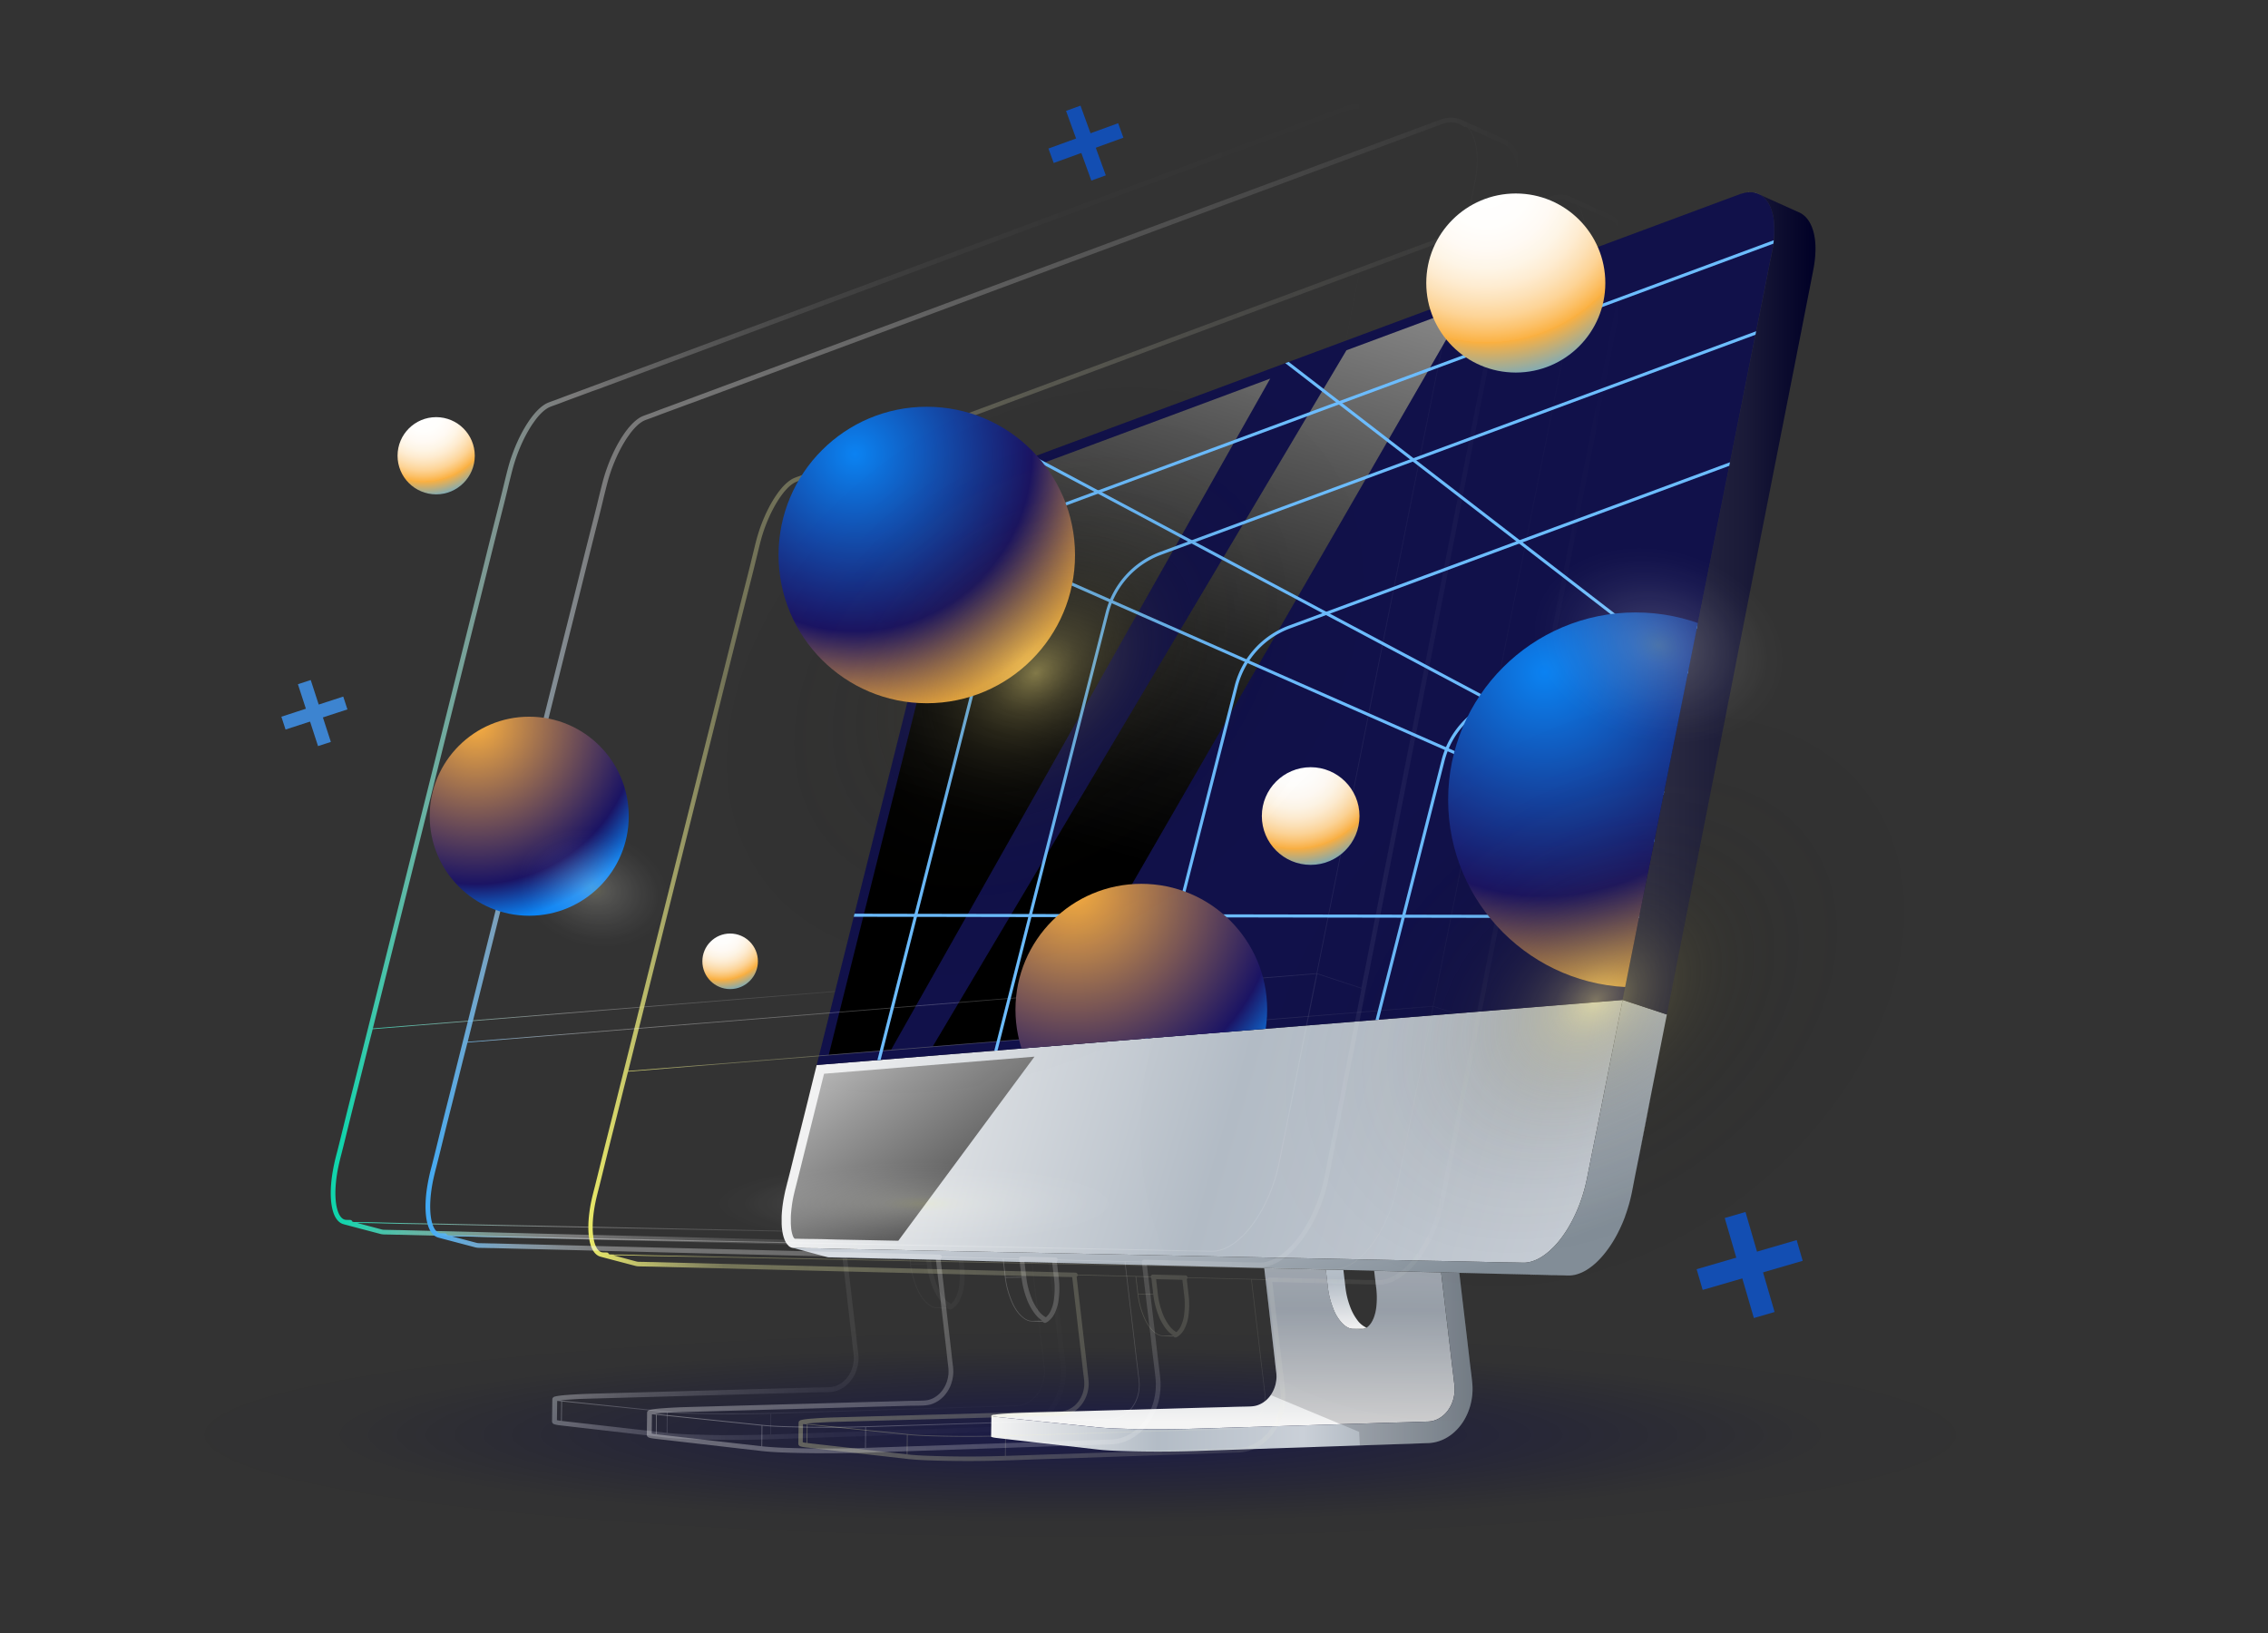 <svg xmlns="http://www.w3.org/2000/svg" xmlns:xlink="http://www.w3.org/1999/xlink" viewBox="0 0 2034.15 1464.6"><rect x="0" y="0" width="2034.15" height="1464.6" fill="#333333" stroke="none"/><defs><style>.cls-1{fill:none;}.cls-2{isolation:isolate;}.cls-3{fill:#3d84d0;}.cls-4{fill:url(#linear-gradient);}.cls-5{fill:url(#radial-gradient);}.cls-6{fill:#fff;}.cls-7{fill:url(#Áåçûìÿííûé_ãðàäèåíò_74);}.cls-8{fill:url(#Áåçûìÿííûé_ãðàäèåíò_74-2);}.cls-9{fill:url(#Áåçûìÿííûé_ãðàäèåíò_74-3);}.cls-10{fill:#131619;opacity:0.17;}.cls-11{fill:url(#Áåçûìÿííûé_ãðàäèåíò_74-4);}.cls-12,.cls-16,.cls-17{mix-blend-mode:screen;}.cls-12{fill:url(#Áåçûìÿííûé_ãðàäèåíò_73);}.cls-13{fill:url(#Áåçûìÿííûé_ãðàäèåíò_74-5);}.cls-14{fill:url(#linear-gradient-2);}.cls-15{fill:#11114a;}.cls-16{fill:url(#Áåçûìÿííûé_ãðàäèåíò_73-2);}.cls-17{fill:url(#Áåçûìÿííûé_ãðàäèåíò_73-3);}.cls-18{fill:url(#linear-gradient-3);}.cls-19{fill:url(#linear-gradient-4);}.cls-20{clip-path:url(#clip-path);}.cls-21{fill:#6cbdff;}.cls-22{fill:url(#radial-gradient-2);}.cls-23{fill:url(#radial-gradient-3);}.cls-24{fill:url(#radial-gradient-4);}.cls-25{fill:url(#radial-gradient-5);}.cls-26{fill:url(#radial-gradient-6);}.cls-27{fill:url(#radial-gradient-7);}.cls-28{fill:url(#radial-gradient-8);}.cls-29{fill:url(#radial-gradient-9);}.cls-30,.cls-31{opacity:0.5;}.cls-30{fill:url(#radial-gradient-10);}.cls-31{fill:url(#radial-gradient-11);}.cls-32,.cls-33,.cls-34{opacity:0.46;}.cls-32{fill:url(#radial-gradient-12);}.cls-33{fill:url(#radial-gradient-13);}.cls-34{fill:url(#radial-gradient-14);}.cls-35{fill:#134eb2;}</style><linearGradient id="linear-gradient" x1="296.63" y1="692.43" x2="1280.98" y2="692.43" gradientUnits="userSpaceOnUse"><stop offset="0.01" stop-color="#11d4ac"></stop><stop offset="0.07" stop-color="#6de5cc" stop-opacity="0.75"></stop><stop offset="0.14" stop-color="#bcf3e8" stop-opacity="0.53"></stop><stop offset="0.19" stop-color="#edfcf9" stop-opacity="0.4"></stop><stop offset="0.22" stop-color="#fff" stop-opacity="0.35"></stop><stop offset="0.28" stop-color="#fff" stop-opacity="0.24"></stop><stop offset="0.36" stop-color="#fff" stop-opacity="0.15"></stop><stop offset="0.44" stop-color="#fff" stop-opacity="0.08"></stop><stop offset="0.54" stop-color="#fff" stop-opacity="0.04"></stop><stop offset="0.68" stop-color="#fff" stop-opacity="0.01"></stop><stop offset="1" stop-color="#fff" stop-opacity="0"></stop></linearGradient><radialGradient id="radial-gradient" cx="971.94" cy="1285.21" r="864.27" gradientTransform="translate(-32.21 1132.58) scale(1.03 0.12)" gradientUnits="userSpaceOnUse"><stop offset="0" stop-color="#000061" stop-opacity="0.5"></stop><stop offset="0.48" stop-color="#020244" stop-opacity="0.21"></stop><stop offset="0.76" stop-color="#040331" stop-opacity="0.02"></stop><stop offset="1" stop-color="#040331" stop-opacity="0"></stop></radialGradient><linearGradient id="&#xC1;&#xE5;&#xE7;&#xFB;&#xEC;&#xFF;&#xED;&#xED;&#xFB;&#xE9;_&#xE3;&#xF0;&#xE0;&#xE4;&#xE8;&#xE5;&#xED;&#xF2;_74" x1="1208.11" y1="1193.04" x2="1204.32" y2="1057.26" gradientUnits="userSpaceOnUse"><stop offset="0" stop-color="#f4f4f4"></stop><stop offset="0.34" stop-color="#b3bcc6"></stop><stop offset="0.64" stop-color="#cad0d8"></stop><stop offset="1" stop-color="#848f99"></stop></linearGradient><linearGradient id="&#xC1;&#xE5;&#xE7;&#xFB;&#xEC;&#xFF;&#xED;&#xED;&#xFB;&#xE9;_&#xE3;&#xF0;&#xE0;&#xE4;&#xE8;&#xE5;&#xED;&#xF2;_74-2" x1="1096.72" y1="1275.54" x2="1099.56" y2="976.54" xlink:href="#&#xC1;&#xE5;&#xE7;&#xFB;&#xEC;&#xFF;&#xED;&#xED;&#xFB;&#xE9;_&#xE3;&#xF0;&#xE0;&#xE4;&#xE8;&#xE5;&#xED;&#xF2;_74"></linearGradient><linearGradient id="&#xC1;&#xE5;&#xE7;&#xFB;&#xEC;&#xFF;&#xED;&#xED;&#xFB;&#xE9;_&#xE3;&#xF0;&#xE0;&#xE4;&#xE8;&#xE5;&#xED;&#xF2;_74-3" x1="888.86" y1="1221.54" x2="1326.12" y2="1221.54" xlink:href="#&#xC1;&#xE5;&#xE7;&#xFB;&#xEC;&#xFF;&#xED;&#xED;&#xFB;&#xE9;_&#xE3;&#xF0;&#xE0;&#xE4;&#xE8;&#xE5;&#xED;&#xF2;_74"></linearGradient><linearGradient id="&#xC1;&#xE5;&#xE7;&#xFB;&#xEC;&#xFF;&#xED;&#xED;&#xFB;&#xE9;_&#xE3;&#xF0;&#xE0;&#xE4;&#xE8;&#xE5;&#xED;&#xF2;_74-4" x1="736.09" y1="905.15" x2="1806.97" y2="1222.37" xlink:href="#&#xC1;&#xE5;&#xE7;&#xFB;&#xEC;&#xFF;&#xED;&#xED;&#xFB;&#xE9;_&#xE3;&#xF0;&#xE0;&#xE4;&#xE8;&#xE5;&#xED;&#xF2;_74"></linearGradient><linearGradient id="&#xC1;&#xE5;&#xE7;&#xFB;&#xEC;&#xFF;&#xED;&#xED;&#xFB;&#xE9;_&#xE3;&#xF0;&#xE0;&#xE4;&#xE8;&#xE5;&#xED;&#xF2;_73" x1="690.45" y1="851.84" x2="984.25" y2="1253.51" gradientUnits="userSpaceOnUse"><stop offset="0" stop-color="#fff"></stop><stop offset="0.06" stop-color="#eaeaea"></stop><stop offset="0.33" stop-color="#989898"></stop><stop offset="0.57" stop-color="#575757"></stop><stop offset="0.76" stop-color="#282828"></stop><stop offset="0.91" stop-color="#0b0b0b"></stop><stop offset="1"></stop></linearGradient><linearGradient id="&#xC1;&#xE5;&#xE7;&#xFB;&#xEC;&#xFF;&#xED;&#xED;&#xFB;&#xE9;_&#xE3;&#xF0;&#xE0;&#xE4;&#xE8;&#xE5;&#xED;&#xF2;_74-5" x1="971.93" y1="655.62" x2="1169.93" y2="1198.51" xlink:href="#&#xC1;&#xE5;&#xE7;&#xFB;&#xEC;&#xFF;&#xED;&#xED;&#xFB;&#xE9;_&#xE3;&#xF0;&#xE0;&#xE4;&#xE8;&#xE5;&#xED;&#xF2;_74"></linearGradient><linearGradient id="linear-gradient-2" x1="1455.31" y1="542.02" x2="1628.31" y2="542.02" gradientUnits="userSpaceOnUse"><stop offset="0" stop-color="#333347"></stop><stop offset="0.64" stop-color="#1a1a38"></stop><stop offset="1" stop-color="#000026"></stop></linearGradient><linearGradient id="&#xC1;&#xE5;&#xE7;&#xFB;&#xEC;&#xFF;&#xED;&#xED;&#xFB;&#xE9;_&#xE3;&#xF0;&#xE0;&#xE4;&#xE8;&#xE5;&#xED;&#xF2;_73-2" x1="1156.86" y1="-134.63" x2="904.22" y2="739.67" xlink:href="#&#xC1;&#xE5;&#xE7;&#xFB;&#xEC;&#xFF;&#xED;&#xED;&#xFB;&#xE9;_&#xE3;&#xF0;&#xE0;&#xE4;&#xE8;&#xE5;&#xED;&#xF2;_73"></linearGradient><linearGradient id="&#xC1;&#xE5;&#xE7;&#xFB;&#xEC;&#xFF;&#xED;&#xED;&#xFB;&#xE9;_&#xE3;&#xF0;&#xE0;&#xE4;&#xE8;&#xE5;&#xED;&#xF2;_73-3" x1="1279.43" y1="-99.21" x2="1026.79" y2="775.09" xlink:href="#&#xC1;&#xE5;&#xE7;&#xFB;&#xEC;&#xFF;&#xED;&#xED;&#xFB;&#xE9;_&#xE3;&#xF0;&#xE0;&#xE4;&#xE8;&#xE5;&#xED;&#xF2;_73"></linearGradient><linearGradient id="linear-gradient-3" x1="527.65" y1="742.53" x2="1460.79" y2="742.53" gradientUnits="userSpaceOnUse"><stop offset="0" stop-color="#e9e968"></stop><stop offset="0.08" stop-color="#eeee89" stop-opacity="0.6"></stop><stop offset="0.13" stop-color="#f1f19d" stop-opacity="0.35"></stop><stop offset="0.29" stop-color="#f5f5b7" stop-opacity="0.26"></stop><stop offset="0.59" stop-color="#fafade" stop-opacity="0.12"></stop><stop offset="0.84" stop-color="#fefef6" stop-opacity="0.03"></stop><stop offset="1" stop-color="#fff" stop-opacity="0"></stop></linearGradient><linearGradient id="linear-gradient-4" x1="381.65" y1="704.43" x2="1366" y2="704.43" gradientUnits="userSpaceOnUse"><stop offset="0" stop-color="#3fa9f5"></stop><stop offset="0.04" stop-color="#78c3f8" stop-opacity="0.81"></stop><stop offset="0.08" stop-color="#b2dcfb" stop-opacity="0.61"></stop><stop offset="0.12" stop-color="#dceffd" stop-opacity="0.47"></stop><stop offset="0.15" stop-color="#f6fbff" stop-opacity="0.38"></stop><stop offset="0.17" stop-color="#fff" stop-opacity="0.35"></stop><stop offset="1" stop-color="#fff" stop-opacity="0"></stop></linearGradient><clipPath id="clip-path"><path class="cls-1" d="M1591.37,205c0,2,0,3.94-.11,5.92s-.27,3.93-.52,5.89c-.31,2.62-.72,5.22-1.19,7.81-.6,3.24-1.27,6.46-1.95,9.69-1.58,7.73-3.06,15.5-4.59,23.25-2.27,11.64-4.65,23.25-7,34.86-4.19,20.66-8.26,41.33-12.37,62q-7.7,38.74-15.49,77.47-12.41,62-24.76,124-15.46,77.5-31,155-18.57,93-37.13,186L732.49,955.18q16.11-64.48,32.23-129,12.9-51.59,25.78-103.17,8.07-32.24,16.12-64.48L819.51,607q4.83-19.34,9.66-38.69c3.22-12.9,6.41-25.81,9.68-38.69,2.45-9.66,4.94-19.32,7.31-29,1.45-5.92,2.85-11.85,4.36-17.76.55-2.14,1.11-4.28,1.72-6.41.47-1.59,1-3.19,1.48-4.77s1.08-3.14,1.66-4.7,1.18-3.11,1.8-4.64,1.29-3.08,2-4.59,1.38-3,2.13-4.51,1.51-2.95,2.32-4.41,1.63-2.9,2.5-4.31,1.77-2.82,2.7-4.19,1.92-2.7,2.95-4,2.09-2.58,3.24-3.78a38.75,38.75,0,0,1,3-2.9,31.92,31.92,0,0,1,2.61-2.06,22.1,22.1,0,0,1,2.13-1.3,20.44,20.44,0,0,1,2.29-1c1.55-.61,3.11-1.14,4.67-1.71,2.35-.85,4.67-1.75,7-2.64,4.14-1.58,8.31-3.09,12.46-4.62,5.2-1.92,10.38-3.86,15.57-5.8,6.23-2.33,12.46-4.64,18.69-7q18.69-6.93,37.37-13.89,28-10.43,56.08-20.83l99.68-37.06,124.62-46.32,149.51-55.58,149.52-55.58c.43-.16.85-.32,1.29-.45.84-.27,1.69-.5,2.54-.71.26-.06.5-.13.76-.18s.76-.14,1.13-.21a22.83,22.83,0,0,1,2.95-.29c.56,0,1.13,0,1.69,0,.16,0,.32,0,.5,0a20.65,20.65,0,0,1,5.18,1.19,17.72,17.72,0,0,1,3.45,1.74,2.91,2.91,0,0,1,.37.24,1.22,1.22,0,0,1,.23.18,17.33,17.33,0,0,1,2.06,1.71,23.35,23.35,0,0,1,2,2.21,26.23,26.23,0,0,1,1.67,2.45,28.75,28.75,0,0,1,1.38,2.61,27.27,27.27,0,0,1,1.14,2.74c.35.92.66,1.87.92,2.8.37,1.27.68,2.56.92,3.85.32,1.61.56,3.25.72,4.88C1591.23,201,1591.34,203,1591.37,205Z"></path></clipPath><radialGradient id="radial-gradient-2" cx="1385.32" cy="602.88" r="308.79" gradientUnits="userSpaceOnUse"><stop offset="0" stop-color="#0b83f3"></stop><stop offset="0.65" stop-color="#1b1464"></stop><stop offset="0.97" stop-color="#fbb040"></stop></radialGradient><radialGradient id="radial-gradient-3" cx="963" cy="798.83" r="226.71" gradientUnits="userSpaceOnUse"><stop offset="0" stop-color="#fbb040"></stop><stop offset="0.81" stop-color="#1b1464"></stop><stop offset="1" stop-color="#0b83f3"></stop></radialGradient><radialGradient id="radial-gradient-4" cx="1161.11" cy="682.17" r="104.97" gradientUnits="userSpaceOnUse"><stop offset="0.04" stop-color="#fff"></stop><stop offset="0.21" stop-color="#fffefc"></stop><stop offset="0.32" stop-color="#fffaf4"></stop><stop offset="0.41" stop-color="#fef5e6"></stop><stop offset="0.49" stop-color="#feecd1"></stop><stop offset="0.56" stop-color="#fde1b7"></stop><stop offset="0.63" stop-color="#fdd497"></stop><stop offset="0.69" stop-color="#fcc470"></stop><stop offset="0.75" stop-color="#fbb245"></stop><stop offset="0.75" stop-color="#fbb040"></stop><stop offset="1" stop-color="#3fa9f5"></stop></radialGradient><radialGradient id="radial-gradient-5" cx="766.68" cy="407.21" r="244.19" xlink:href="#radial-gradient-2"></radialGradient><radialGradient id="radial-gradient-6" cx="426.7" cy="647.65" r="179.28" xlink:href="#radial-gradient-3"></radialGradient><radialGradient id="radial-gradient-7" cx="379.8" cy="369.45" r="83.01" xlink:href="#radial-gradient-4"></radialGradient><radialGradient id="radial-gradient-8" cx="646.66" cy="833.9" r="59.71" xlink:href="#radial-gradient-4"></radialGradient><radialGradient id="radial-gradient-9" cx="1333.08" cy="162.68" r="192.49" xlink:href="#radial-gradient-4"></radialGradient><radialGradient id="radial-gradient-10" cx="1189.74" cy="-717.07" r="84.29" gradientTransform="matrix(6.29, 0, 0, 4.51, -6052.02, 4135.29)" gradientUnits="userSpaceOnUse"><stop offset="0" stop-color="#eddb7a"></stop><stop offset="0.04" stop-color="#c6b766" stop-opacity="0.83"></stop><stop offset="0.08" stop-color="#9d9151" stop-opacity="0.66"></stop><stop offset="0.13" stop-color="#776e3d" stop-opacity="0.5"></stop><stop offset="0.18" stop-color="#57502d" stop-opacity="0.37"></stop><stop offset="0.24" stop-color="#3b371f" stop-opacity="0.25"></stop><stop offset="0.31" stop-color="#252313" stop-opacity="0.16"></stop><stop offset="0.39" stop-color="#14130b" stop-opacity="0.09"></stop><stop offset="0.49" stop-color="#090804" stop-opacity="0.04"></stop><stop offset="0.62" stop-color="#020201" stop-opacity="0.01"></stop><stop offset="1" stop-opacity="0"></stop></radialGradient><radialGradient id="radial-gradient-11" cx="1155.46" cy="-836.79" r="84.29" gradientTransform="matrix(6.29, 0, 0, 4.51, -6338.21, 4381.33)" xlink:href="#radial-gradient-10"></radialGradient><radialGradient id="radial-gradient-12" cx="1923.18" cy="3470.28" r="84.29" gradientTransform="translate(-11269.38 -3258.39) scale(6.29 1.25)" gradientUnits="userSpaceOnUse"><stop offset="0" stop-color="#ffffb4" stop-opacity="0.5"></stop><stop offset="0.07" stop-color="#ffffef" stop-opacity="0.36"></stop><stop offset="0.12" stop-color="#fffff3" stop-opacity="0.27"></stop><stop offset="0.22" stop-color="#fffffa" stop-opacity="0.12"></stop><stop offset="0.3" stop-color="#fffffe" stop-opacity="0.03"></stop><stop offset="0.35" stop-color="#fff" stop-opacity="0"></stop></radialGradient><radialGradient id="radial-gradient-13" cx="1242.68" cy="-260.35" r="48.65" gradientTransform="matrix(0, 4.04, -3.02, 0, -256.09, -4221.99)" xlink:href="#radial-gradient-12"></radialGradient><radialGradient id="radial-gradient-14" cx="1455.06" cy="-417.28" r="81.46" gradientTransform="matrix(0, 4.04, -3.02, 0, 225.26, -5297.92)" xlink:href="#radial-gradient-12"></radialGradient></defs><title>application-modernization-cover-picture</title><g class="cls-2"><g id="Layer_2" data-name="Layer 2"><g id="Layer_2-2" data-name="Layer 2"><rect class="cls-1" width="2034.15" height="1464.6" rx="1.25" ry="1.25"></rect></g><g id="Layer_1-2" data-name="Layer 1"><rect class="cls-3" x="275.93" y="610.33" width="12.1" height="58.37" transform="translate(-184.01 118.61) rotate(-18.02)"></rect><rect class="cls-3" x="275.93" y="610.33" width="12.1" height="58.37" transform="translate(-238.93 1105.5) rotate(-108.02)"></rect><path class="cls-4" d="M1280.91,145.82c-.1-2.15-.28-4.25-.55-6.25a56.79,56.79,0,0,0-1.18-6.21,44.48,44.48,0,0,0-2-6.07,34.81,34.81,0,0,0-2.43-4.83,28.43,28.43,0,0,0-2.55-3.56,24.69,24.69,0,0,0-2.31-2.39,22.43,22.43,0,0,0-2.66-2.06,21.27,21.27,0,0,0-3-1.63l-38.64-17.46a2,2,0,0,0-.36-.08c-.26-.11-.52-.23-.78-.33a22.81,22.81,0,0,0-12.51-1,38.13,38.13,0,0,0-5.91,1.66L731.48,272,653,301.16l-15,5.56-44.28,16.46-11.2,4.17-28.3,10.52-3.42,1.27-16.33,6.07-4.08,1.52q-6.18,2.31-12.37,4.6l-3.18,1.17c-3.34,1.23-6.68,2.46-10,3.72l-1.83.7c-1.84.7-3.68,1.41-5.53,2.07l-1.39.5c-1.21.43-2.41.86-3.61,1.32a26.61,26.61,0,0,0-2.61,1.16,22,22,0,0,0-2.48,1.52,34.49,34.49,0,0,0-2.94,2.31,45.39,45.39,0,0,0-3.3,3.21c-1.19,1.27-2.35,2.63-3.54,4.14-1.07,1.36-2.14,2.82-3.19,4.36s-2,3-2.92,4.52-1.81,3.05-2.69,4.64-1.69,3.15-2.48,4.74-1.56,3.21-2.29,4.83-1.44,3.26-2.11,4.91-1.32,3.31-1.94,5-1.21,3.35-1.77,5-1.09,3.39-1.59,5.1c-.7,2.4-1.32,4.81-1.85,6.85-1.1,4.33-2.16,8.68-3.21,13l-1.4,5.76c-1.86,7.58-3.79,15.15-5.71,22.72l-2,7.91q-4.06,16-8,32.08l-2.19,8.82q-4.11,16.5-8.24,33l-2,7.9q-5.14,20.55-10.27,41.09l-81.7,326.91-3.75,15q-3.75,15-7.52,30.05l-2.51,9.95q-3.49,13.81-6.92,27.63l-1.74,7.09c-1.57,6.41-3.14,12.81-4.77,19.21l-.45,1.76c-1,3.75-2,7.62-2.79,11.48-.56,2.58-1,5.18-1.45,7.73-.31,2-.58,3.93-.8,5.85s-.4,4-.52,5.89-.19,4-.2,5.93c0,2.07.07,4.07.21,6,.13,1.74.32,3.41.57,5,.22,1.39.5,2.73.81,4,.26,1,.56,2,.89,3a25.5,25.5,0,0,0,1.23,2.92,19.27,19.27,0,0,0,1.38,2.35,14.89,14.89,0,0,0,1.42,1.76,12.49,12.49,0,0,0,1.29,1.18,10.86,10.86,0,0,0,1.5,1,10.07,10.07,0,0,0,1.68.74c.15.05.31.06.46.11s.1.06.15.08l33.26,8.77a15.47,15.47,0,0,0,3.73.38l3.3.08,1,0,5.77.14,1.82,0,11.29.29,3.84.1q11.23.29,22.5.56l7.82.19q22.52.54,45,1.13l15.59.4q42.58,1.09,85.22,2.12l36,.88q52.41,1.29,104.79,2.62l65.21,1.64,1.52,13.18q1.25,10.78,2.49,21.55l.87,7.66q1.23,10.8,2.49,21.6l.51,4.35c.55,4.64,1.1,9.29,1.62,13.93l.33,3.05c.32,3,.64,5.9,1,8.86l.06.46c.21,1.68.41,3.26.46,4.85,0,.83,0,1.7,0,2.57s-.13,1.73-.25,2.57-.28,1.7-.47,2.53-.43,1.67-.69,2.48-.57,1.63-.9,2.41-.71,1.57-1.12,2.31-.85,1.49-1.32,2.19-1,1.4-1.52,2.05a25,25,0,0,1-1.71,1.88,23.53,23.53,0,0,1-1.89,1.69,22.75,22.75,0,0,1-2.05,1.47,21.3,21.3,0,0,1-2.2,1.21,20.78,20.78,0,0,1-2.32.94,18.9,18.9,0,0,1-2.39.64,33.09,33.09,0,0,1-5.17.47c-2,.07-3.9.1-5.84.13l-2.4,0c-3,.06-6,.15-9,.24l-2.08.06q-8,.24-16,.44l-6.09.16q-12.58.33-25.17.71l-8,.23q-21.82.63-43.63,1.21l-15.25.42-44.3,1.24-29.31.82c-4.67.13-10,.28-15.56.57-3.49.18-7.48.44-11.23.72-1.66.13-3.32.26-5.37.52-1,.13-2.15.29-3,.44-.49.09-.88.18-1.58.36a3.25,3.25,0,0,0-2.3,1.55,2.34,2.34,0,0,0-.24,1h0l-.25,19.79h0a2.6,2.6,0,0,0,2,2.52,11,11,0,0,0,1.21.36c.62.15,1.36.28,2.06.39.94.15,1.8.26,2.72.36L598,1289.37c8.12.92,16.32,1.24,23.38,1.47,10.3.33,20.75.52,31.06.56h3.91c11.8,0,23.53-.2,34.93-.58l220.4-7.48c1,0,2-.11,3-.22s2-.27,3-.46,2-.43,3-.7,1.95-.58,2.89-.92,1.89-.72,2.81-1.13,1.83-.85,2.72-1.33,1.76-1,2.61-1.52,1.69-1.1,2.5-1.69,1.61-1.21,2.38-1.85,1.52-1.31,2.25-2,1.43-1.4,2.12-2.13c.9-1,1.78-2,2.61-3,1-1.29,2-2.65,2.92-4a55.76,55.76,0,0,0,3-5.18,58.1,58.1,0,0,0,2.42-5.45c.71-1.84,1.33-3.74,1.85-5.66s1-3.87,1.28-5.81.57-3.92.72-5.91a58.65,58.65,0,0,0,.14-6c-.08-2.68-.36-5.33-.64-7.82-.36-3.22-.76-6.43-1.15-9.64l-.45-3.69c-.6-4.9-1.16-9.81-1.73-14.72l-.5-4.3q-1.31-11.31-2.67-22.61l-.93-7.84q-1.37-11.59-2.73-23.18l-1.46-12.44,49.87,1.25,15.06.38,3.93.09q6,.14,11.92.3l2.29.07c2.55.07,5.1.15,7.64.2l1.9,0c1.67,0,3.33.05,5,.11l.65,0c.89,0,1.78.07,2.67.07h.78a29.21,29.21,0,0,0,3.2-.26,31.25,31.25,0,0,0,3.14-.6c1-.25,2-.55,3-.9s2-.72,2.93-1.15,1.88-.87,2.82-1.37,1.82-1,2.7-1.55c1.14-.71,2.29-1.48,3.42-2.31,1.34-1,2.69-2.06,4-3.2,1.5-1.29,3-2.71,4.46-4.2s2.76-2.93,4.1-4.51,2.55-3.11,3.78-4.76,2.36-3.26,3.49-5,2.18-3.38,3.22-5.13,2-3.48,3-5.28,1.85-3.59,2.71-5.4,1.68-3.64,2.47-5.51,1.53-3.72,2.24-5.61,1.39-3.8,2-5.69,1.22-3.82,1.79-5.76c.75-2.59,1.43-5.21,2-7.79.92-4,1.68-8,2.42-11.89l.34-1.81c1.29-6.78,2.68-13.65,4-20.3l1.39-6.91c2.59-12.88,5.12-26,7.57-38.67q1.53-7.93,3.07-15.85,4.6-23.64,9.31-47.24,3-15.29,6-30.59,12.35-62.79,24.72-125.58,19-96.49,38-193l12.84-65.39q15.47-78.83,31-157.64l5.36-27.16q7.54-38.18,15-76.36l2.56-13q3-15.38,6-30.76l2.75-13.94c.49-2.48,1-5.29,1.47-8.07.31-2,.57-4.1.76-6.17s.33-4.2.39-6.21S1281,147.84,1280.91,145.82ZM944.53,1166.05q1.34,11.3,2.66,22.6l.5,4.3c.57,4.92,1.13,9.84,1.73,14.75l.45,3.7c.39,3.19.79,6.39,1.15,9.59.27,2.4.54,4.94.61,7.46a54.22,54.22,0,0,1-.13,5.53c-.14,1.85-.36,3.7-.67,5.51s-.71,3.63-1.19,5.41-1.07,3.55-1.72,5.26a53.88,53.88,0,0,1-2.24,5.05,51.26,51.26,0,0,1-2.76,4.78c-.84,1.29-1.74,2.54-2.68,3.72-.76,1-1.57,1.89-2.39,2.77q-.94,1-1.93,1.95t-2,1.82q-1.05.87-2.16,1.68t-2.26,1.53q-1.16.73-2.36,1.37t-2.44,1.2q-1.24.55-2.52,1t-2.59.82q-1.3.36-2.64.62t-2.68.41c-.89.1-1.8.17-2.7.2l-220,7.47.11-18.6,30.55-.94,47.34-1.46,15.93-.5,38.82-1.2,7.26-.22q12-.36,24-.74l4.72-.15c6.25-.2,12.49-.4,18.74-.57l4.52-.11c4.29-.11,8.72-.22,13.09-.38l3.29-.13c2.45-.1,5-.2,7.46-.26l.85,0c1,0,2,0,3.06-.09a29.12,29.12,0,0,0,3-.26,21.19,21.19,0,0,0,2.91-.65,23.6,23.6,0,0,0,2.79-1,24.42,24.42,0,0,0,2.64-1.36,25.85,25.85,0,0,0,2.46-1.67,27.29,27.29,0,0,0,2.26-1.93,28.47,28.47,0,0,0,2-2.16c.63-.74,1.24-1.53,1.81-2.35s1.09-1.65,1.57-2.51.93-1.74,1.33-2.65.77-1.82,1.09-2.75.61-1.88.85-2.84.45-1.93.61-2.9.29-2,.37-2.94.12-2,.12-3,0-2-.12-3-.22-2.15-.36-3.19l-.09-.71c-.16-1.24-.3-2.49-.44-3.73l-.13-1.12c-.32-2.77-.65-5.54-1-8.31l-.41-3.35q-.79-6.55-1.54-13.11l-.51-4.37q-1.32-11.33-2.67-22.66l-1-8.43q-1.42-12-2.82-23.91l-1.71-14.56,14.76.37h0l1.74,14.83q1.36,11.59,2.73,23.19Zm-409.68,88.18,29.31-.82,44.29-1.23,15.25-.42q21.82-.59,43.63-1.21l8-.23q12.58-.37,25.16-.71l6.08-.16q8-.21,16-.44l2.08-.06c3-.09,6-.18,8.94-.24l2.39,0c2,0,3.94-.07,5.92-.13a36.71,36.71,0,0,0,5.84-.55,23.07,23.07,0,0,0,2.94-.78,25,25,0,0,0,2.79-1.14,25.82,25.82,0,0,0,2.63-1.46,26.84,26.84,0,0,0,2.44-1.74,28.09,28.09,0,0,0,2.23-2,29.29,29.29,0,0,0,2-2.2c.62-.76,1.21-1.56,1.76-2.38s1.06-1.67,1.53-2.54.9-1.76,1.28-2.66.73-1.82,1-2.76.57-1.88.79-2.84.4-1.93.54-2.89.23-1.94.29-2.93.07-2,0-3c-.06-1.78-.28-3.54-.49-5.23l-.06-.46c-.36-2.93-.68-5.87-1-8.8l-.34-3.06c-.51-4.65-1.07-9.31-1.62-14l-.51-4.34q-1.27-10.8-2.49-21.59l-.88-7.66q-1.23-10.78-2.49-21.56l-1.5-13a2.07,2.07,0,0,0,1-1.4l10.21.25.89,0,43.65,1.09,1.93,16.65a79.7,79.7,0,0,0,5,19.71c2.36,6.05,4.89,10.34,8.19,13.89,3.55,3.81,7.12,5.83,10.62,6l7.57.38h.66l2.13,0a2.09,2.09,0,0,0,2.63.71,12.87,12.87,0,0,0,1.27-.7l.12-.08a19,19,0,0,0,6.39-7.56,39.31,39.31,0,0,0,3.81-13.67,74.7,74.7,0,0,0,0-17.43l-1.8-15.42a2.08,2.08,0,0,0,.69-1.21l29.65.74,12.61.31,17.88.44,1.72,14.66q1.4,12,2.82,23.91l1,8.43q1.35,11.33,2.67,22.65l.51,4.37q.76,6.56,1.54,13.12l.41,3.35c.34,2.76.67,5.53,1,8.3l.13,1.12c.14,1.25.28,2.5.44,3.74l.09.71c.13,1,.27,2.11.35,3.16s.12,1.94.12,2.9,0,1.94-.12,2.9-.2,1.94-.36,2.88-.36,1.91-.6,2.84-.52,1.87-.84,2.78-.68,1.82-1.07,2.7-.84,1.76-1.31,2.59-1,1.67-1.54,2.46-1.15,1.57-1.77,2.3a27.8,27.8,0,0,1-2,2.11,26.49,26.49,0,0,1-2.2,1.88,25.26,25.26,0,0,1-2.4,1.62,23.49,23.49,0,0,1-2.57,1.33,23.22,23.22,0,0,1-2.71,1,20.64,20.64,0,0,1-2.81.63,28.84,28.84,0,0,1-2.89.25c-1,0-2,.07-3,.09l-.85,0c-2.49.06-5,.16-7.47.26l-3.29.13c-4.36.16-8.79.27-13.08.38l-4.52.12c-6.25.17-12.5.37-18.74.57l-4.72.15q-12,.39-24,.74l-7.26.22-38.82,1.2-15.93.5-47.34,1.46-30.87.95c-12.62.39-25.65.56-38.72.52-10.28,0-20.7-.2-31-.5-7-.2-15.14-.49-23.17-1.32l-94.69-9.76-1.13-.14h0l.48-.06c2-.24,3.56-.37,5.16-.5,3.72-.28,7.67-.54,11.13-.72C524.94,1254.51,530.21,1254.36,534.85,1254.24Zm294-136.8a2.09,2.09,0,0,0,.58,1.21l1.69,14.53-14.16.16L815,1117.09Zm31.61,34.43a35.28,35.28,0,0,1-3.37,12.23,16.19,16.19,0,0,1-4.08,5.33,20.71,20.71,0,0,1-6.65-6,47.23,47.23,0,0,1-6.71-12.54,75.36,75.36,0,0,1-4.25-17.67l-1.62-13.91,24.86.62,1.81,15.46A70.44,70.44,0,0,1,860.44,1151.86Zm-29.26-18a79.65,79.65,0,0,0,4.47,18.55,51.38,51.38,0,0,0,7.33,13.65,26.43,26.43,0,0,0,6.79,6.42l-9.67.16c-3.32-.17-6.73-2.12-10.15-5.79-3.24-3.49-5.73-7.71-8.05-13.67A79.08,79.08,0,0,1,817,1134ZM503.86,1274.39l.22-17.46,94,9.69-.17,18.45Zm-4.13-17.84.43-.09c.31.05.63.09.95.12l.33,0,1.11.14.84.11-.22,17.45c-.66-.08-1.3-.16-2-.27s-1.16-.19-1.67-.32Zm98.86,28.6.17-18.46c7.93.8,15.95,1.09,22.85,1.29,10.27.3,20.7.47,31,.5h3.89c11.65,0,23.23-.17,34.5-.52l-.11,18.6c-12.53.42-25.45.62-38.42.57-10.27,0-20.68-.22-30.94-.55C614.57,1286.36,606.51,1286,598.59,1285.15Zm342.65-167.38c-.05,0-.1,0-.15,0H941c-.06,0-.1,0-.16.05a2,2,0,0,0-1.68,1.66l-33.32-.83-12.61-.31-29.65-.74a2.1,2.1,0,0,0-2-1.84l-30.6-.76a2.08,2.08,0,0,0-2.1,1.73l-58.12-1.45-.89,0-10.21-.25a2.1,2.1,0,0,0-2-1.84l-68.34-1.72q-52.39-1.32-104.79-2.62l-36-.88q-42.62-1-85.22-2.12l-15.59-.4q-22.49-.58-45-1.13l-7.82-.19q-11.25-.27-22.49-.55l-3.84-.1-11.31-.29-1.82,0-5.75-.14-1,0-3.46-.09a11.37,11.37,0,0,1-2.6-.23l-22.32-5.89c2.13.05,4.28.08,6.36.1l2.67,0c5.09.06,10.27.2,15.28.35l5.72.16c7.68.2,15.5.33,23.05.45l7,.12c12.14.21,24.49.48,36.43.74l11.59.25q22.88.49,45.77.92l14.26.28q35.09.69,70.19,1.42l25.86.53,61.36,1.24,74.34,1.51,56.4,1.14,15.71.32,56.33,1.15,14.83.31q22.61.48,45.21.92l11.68.22c11.9.22,24.21.45,36.34.74l6.6.16c6.71.16,13.64.33,20.44.44l4.35.06c3.73.05,7.58.11,11.38.21h.2c.75,0,1.51,0,2.28,0s1.37,0,2.06-.06,1.49-.14,2.27-.26,1.5-.27,2.23-.45c1-.23,1.93-.52,2.91-.85a36.38,36.38,0,0,0,3.51-1.43,43,43,0,0,0,4-2.14c1.25-.76,2.52-1.6,3.77-2.52s2.37-1.81,3.55-2.82,2.24-2,3.34-3.06,2.11-2.12,3.14-3.25,2-2.24,3-3.42,1.88-2.34,2.79-3.55,1.77-2.42,2.63-3.67c1.11-1.62,2.21-3.32,3.27-5.06,1.28-2.1,2.54-4.29,3.73-6.54,1.39-2.61,2.73-5.34,4-8.1s2.4-5.52,3.47-8.33,2-5.63,3-8.53,1.76-5.88,2.46-8.68c.77-3.07,1.42-6.18,2-8.81.63-3.07,1.23-6.14,1.84-9.22l.51-2.56c1.48-7.49,3-15.09,4.51-22.45q1-5,2-9.93c2.59-12.82,5.17-25.86,7.66-38.48q1.44-7.26,2.87-14.52,4.67-23.56,9.4-47.1,2.32-11.59,4.64-23.17l39.58,13q-3,15.26-6,30.5-4.69,23.62-9.31,47.26-1.54,7.93-3.07,15.86c-2.45,12.67-5,25.78-7.56,38.64l-1.39,6.9c-1.35,6.66-2.74,13.55-4,20.35l-.34,1.81c-.73,3.86-1.49,7.85-2.38,11.71-.58,2.51-1.25,5.05-2,7.57-.55,1.89-1.13,3.78-1.74,5.6s-1.27,3.7-2,5.53-1.42,3.66-2.18,5.44-1.58,3.61-2.4,5.35-1.72,3.52-2.63,5.23-1.88,3.45-2.86,5.1-2,3.36-3.1,5-2.22,3.25-3.35,4.77-2.39,3.11-3.62,4.55-2.59,2.95-3.9,4.29-2.79,2.74-4.2,4c-1.23,1.07-2.49,2.07-3.74,3-1,.76-2.1,1.48-3.15,2.12q-1.2.75-2.46,1.41t-2.54,1.23c-.86.38-1.74.72-2.6,1s-1.78.57-2.66.78a26.91,26.91,0,0,1-2.71.52,24.92,24.92,0,0,1-2.73.22c-1.06,0-2.12,0-3.18-.06l-.66,0c-1.69-.06-3.39-.09-5.08-.11l-1.89,0c-2.53,0-5.06-.12-7.6-.2l-2.3-.07q-6-.17-11.94-.3l-3.93-.09-15-.38ZM1207.56,99.55a33.92,33.92,0,0,1,5.25-1.48,18.61,18.61,0,0,1,10.2.85,15.88,15.88,0,0,1,4.42,2.48,2.12,2.12,0,0,0,1.33.47,2.14,2.14,0,0,0,.7-.13l1.68.76c.3.34.6.69.88,1.05a25.83,25.83,0,0,1,1.75,2.55,30.53,30.53,0,0,1,1.46,2.73c.43.91.83,1.87,1.2,2.86s.67,1.94,1,3c.37,1.28.69,2.63,1,4,.32,1.64.58,3.36.76,5.13.21,2,.33,4.09.37,6.22s0,4.1-.12,6.23-.29,4.13-.54,6.22c-.3,2.51-.71,5.2-1.26,8.23-.51,2.8-1.1,5.63-1.66,8.37l-.38,1.86c-1.21,5.88-2.37,11.87-3.5,17.66q-.67,3.46-1.35,6.92c-1.82,9.3-3.74,18.75-5.6,27.89l-1.82,9c-3.36,16.59-6.7,33.46-9.94,49.78l-3.12,15.73q-6.16,31-12.38,61.94l-4,19.94q-9.92,49.56-19.8,99.12l-6.36,31.9Q1155.85,560,1144,619.14l-9.08,45.42q-12.74,63.78-25.48,127.56l-13.72,68.72-761.3,61.49,81.44-325.87q5.13-20.55,10.27-41.09l2-7.9q4.13-16.49,8.24-33l2.19-8.82q4-16,8-32.06l2-7.91c1.93-7.58,3.86-15.16,5.72-22.76l1.4-5.77c1-4.33,2.1-8.65,3.2-13,.51-2,1.13-4.38,1.81-6.71q.72-2.49,1.55-5t1.72-4.9q.9-2.44,1.89-4.84t2.05-4.77q1.07-2.36,2.23-4.69t2.4-4.59c.84-1.53,1.71-3,2.59-4.47s1.86-3,2.8-4.33,2-2.85,3-4.14,2.19-2.68,3.3-3.87a41.13,41.13,0,0,1,3-2.92,30.12,30.12,0,0,1,2.58-2,17.74,17.74,0,0,1,2-1.24,22.61,22.61,0,0,1,2.2-1c1.15-.45,2.32-.86,3.48-1.28l1.41-.5c1.88-.68,3.74-1.39,5.6-2.1l1.83-.7c3.32-1.26,6.64-2.48,10-3.71l3.18-1.17q6.2-2.29,12.39-4.61L536,349.2l16.32-6.07,3.42-1.27L584,331.34l11.21-4.17,44.28-16.46,15-5.56L733,276ZM334.18,923.39l.09-.35,761.33-61.5q-2.31,11.55-4.62,23.11-4.71,23.55-9.4,47.1-1.44,7.26-2.87,14.52c-2.49,12.61-5.07,25.66-7.66,38.48q-1,5-2,9.93c-1.49,7.36-3,15-4.52,22.45l-.5,2.56c-.6,3.07-1.21,6.14-1.84,9.21-.54,2.62-1.19,5.72-2,8.78-.7,2.79-1.52,5.7-2.45,8.64s-1.9,5.74-2.95,8.49-2.22,5.59-3.45,8.3-2.58,5.47-4,8.06c-1.19,2.23-2.44,4.42-3.71,6.5-1.05,1.72-2.15,3.41-3.25,5-.85,1.24-1.73,2.47-2.61,3.65s-1.83,2.39-2.77,3.53-2,2.31-2.94,3.39-2.07,2.21-3.11,3.22-2.2,2.08-3.3,3-2.34,1.93-3.51,2.78-2.48,1.74-3.72,2.48a42.37,42.37,0,0,1-3.94,2.11,35.86,35.86,0,0,1-3.44,1.4c-1,.33-1.91.61-2.85.84-.72.17-1.45.32-2.18.44s-1.5.21-2.21.26c-1.41.1-2.87.06-4.27,0h-.2c-3.81-.1-7.66-.15-11.39-.21l-4.34-.06c-6.79-.11-13.73-.28-20.44-.44l-6.6-.16c-12.13-.29-24.44-.52-36.34-.74l-11.68-.22q-22.59-.43-45.21-.93l-14.83-.31q-28.17-.59-56.33-1.15l-15.71-.32-56.4-1.15-74.34-1.51-61.36-1.24-25.86-.53q-35.09-.72-70.19-1.42l-14.26-.28q-22.88-.45-45.77-.92l-11.59-.25c-11.94-.26-24.29-.53-36.44-.74l-7-.11c-7.55-.12-15.36-.25-23-.45l-5.72-.16c-5-.14-10.2-.29-15.29-.35l-2.67,0c-2.56,0-5.22,0-7.82-.13l-1.34,0h-.11l-1.28-.34a2.1,2.1,0,0,0-2-1.52l-2.62-.06a12.62,12.62,0,0,1-1.5-.07,5.57,5.57,0,0,1-1-.24,5.91,5.91,0,0,1-1-.43,6.73,6.73,0,0,1-.91-.61,8.17,8.17,0,0,1-.85-.78,10.47,10.47,0,0,1-1-1.25,14.92,14.92,0,0,1-1.07-1.82,21.25,21.25,0,0,1-1-2.43c-.29-.81-.55-1.68-.78-2.6-.29-1.12-.53-2.34-.74-3.6-.23-1.46-.41-3-.53-4.63-.13-1.79-.2-3.68-.2-5.64s.07-3.73.19-5.68.28-3.75.5-5.68.47-3.76.77-5.66c.39-2.47.87-5,1.41-7.5.81-3.78,1.8-7.61,2.75-11.32l.45-1.77c1.64-6.41,3.21-12.83,4.78-19.25l1.74-7.08q3.4-13.81,6.91-27.61l2.51-10q3.78-15,7.52-30.06ZM1136,874l-39.58-13,13.72-68.68q12.74-63.78,25.48-127.56l9.08-45.42q11.83-59.18,23.64-118.36l6.36-31.9q9.89-49.56,19.8-99.12l4-19.94q6.21-31,12.38-61.94l3.12-15.73c3.24-16.32,6.58-33.2,9.94-49.78l1.82-9c1.86-9.14,3.78-18.59,5.6-27.89q.68-3.46,1.35-6.92c1.13-5.79,2.29-11.78,3.5-17.66l.38-1.86c.57-2.74,1.15-5.58,1.67-8.39.55-3,1-5.75,1.27-8.27.25-2.1.43-4.21.54-6.26s.16-4.26.12-6.28-.16-4.26-.37-6.28c-.19-1.79-.45-3.54-.77-5.19-.28-1.42-.61-2.79-1-4.09-.29-1-.62-2-1-3s-.78-2-1.22-2.92a31.27,31.27,0,0,0-1.49-2.79,26.8,26.8,0,0,0-1.79-2.6l30,13.54a17,17,0,0,1,2.37,1.31,18,18,0,0,1,2.15,1.67,20.46,20.46,0,0,1,1.91,2,24.1,24.1,0,0,1,2.17,3,30.57,30.57,0,0,1,2.13,4.24,40,40,0,0,1,1.79,5.49,52.22,52.22,0,0,1,1.1,5.74c.25,1.87.43,3.85.52,5.87s.1,3.91,0,5.93-.19,3.91-.38,5.94-.43,4-.73,5.92c-.42,2.7-1,5.46-1.44,7.9l-2.75,13.93q-3,15.38-6,30.77l-2.56,13q-7.49,38.19-15,76.36L1242.4,333q-15.54,78.8-31,157.65L1198.57,556q-19,96.51-38,193Q1148.29,811.49,1136,874Z"></path><ellipse class="cls-5" cx="971.94" cy="1285.21" rx="883.31" ry="106.38"></ellipse><g id="_Group_" data-name="&lt;Group&gt;"><path class="cls-6" d="M1577.12,174l.32.15a14.64,14.64,0,0,1,2.17,1.26,17.72,17.72,0,0,0-3.45-1.74,20.65,20.65,0,0,0-5.18-1.19c.26,0,.52,0,.77.06a19.64,19.64,0,0,1,2.9.56A18,18,0,0,1,1577.12,174Z"></path><path class="cls-6" d="M1570.49,172.46c-.56,0-1.13,0-1.69,0a22.83,22.83,0,0,0-2.95.29c-.37.06-.76.13-1.13.21l.69-.14A19.32,19.32,0,0,1,1570.49,172.46Z"></path><path class="cls-6" d="M1563,173.36q.51-.15,1-.24c-.85.21-1.71.43-2.54.71C1561.94,173.65,1562.44,173.5,1563,173.36Z"></path><path class="cls-6" d="M1484.06,965.1q-1.81,9.23-3.61,18.42c-3.35,17.21-6.62,34.42-10.06,51.58-.32,1.64-.66,3.28-1,4.93,2.95-14.94,5.83-29.9,8.74-44.86Q1481.09,980.13,1484.06,965.1Z"></path><path class="cls-6" d="M1469.09,1041.54c-.37,1.93-.74,3.85-1.13,5.78-1.06,5.33-2.14,10.66-3.17,16,.16-.81.31-1.63.47-2.43C1466.48,1054.43,1467.8,1048,1469.09,1041.54Z"></path><path class="cls-6" d="M1463.26,1071l.34-1.58C1463.49,1070,1463.38,1070.51,1463.26,1071Z"></path><path class="cls-6" d="M1457.6,1090.67c.37-1,.72-2,1.06-3C1458.32,1088.69,1458,1089.68,1457.6,1090.67Z"></path><path class="cls-6" d="M1456.29,1094.11c.43-1.11.85-2.22,1.27-3.33l-.34.92C1456.92,1092.5,1456.61,1093.31,1456.29,1094.11Z"></path><path class="cls-6" d="M1454.34,1098.73c.27-.6.53-1.21.79-1.8C1454.87,1097.53,1454.62,1098.14,1454.34,1098.73Z"></path><path class="cls-6" d="M1452.06,1103.63c.43-.87.85-1.74,1.26-2.62-.14.35-.32.71-.48,1.06C1452.59,1102.58,1452.33,1103.11,1452.06,1103.63Z"></path><path class="cls-6" d="M1451.59,1104.59c-.42.84-.85,1.67-1.29,2.51l-.1.16C1450.67,1106.38,1451.14,1105.5,1451.59,1104.59Z"></path><path class="cls-6" d="M1448,1111.15c.26-.43.52-.87.76-1.32C1448.56,1110.28,1448.31,1110.71,1448,1111.15Z"></path><path class="cls-6" d="M1447,1113c.37-.61.74-1.22,1.09-1.85l-.5.87C1447.36,1112.34,1447.16,1112.68,1447,1113Z"></path><path class="cls-6" d="M1442.62,1119.6q.92-1.28,1.79-2.61C1443.83,1117.86,1443.23,1118.75,1442.62,1119.6Z"></path><path class="cls-6" d="M1439.06,1124.28c.5-.61,1-1.24,1.47-1.87C1440.06,1123,1439.56,1123.67,1439.06,1124.28Z"></path><path class="cls-6" d="M1434,1130q.89-.92,1.79-1.88Q1435,1129,1434,1130Z"></path><path class="cls-6" d="M1434,1130l-.72.74c-.42.42-.85.82-1.29,1.24C1432.7,1131.29,1433.38,1130.63,1434,1130Z"></path><path class="cls-6" d="M1432,1131.95c-.43.4-.89.82-1.34,1.22-.24.23-.48.43-.74.64C1430.64,1133.2,1431.34,1132.59,1432,1131.95Z"></path><path class="cls-6" d="M1428.42,1135.09c.52-.4,1-.84,1.51-1.27C1429.44,1134.25,1428.94,1134.67,1428.42,1135.09Z"></path><path class="cls-6" d="M1423.16,1138.84c.39-.24.77-.48,1.14-.74C1423.93,1138.36,1423.54,1138.6,1423.16,1138.84Z"></path><path class="cls-6" d="M1418.91,1141.14c.35-.16.69-.32,1-.5C1419.6,1140.82,1419.26,1141,1418.91,1141.14Z"></path><path class="cls-6" d="M1418.6,1141.29l-.42.19c-.39.16-.76.32-1.14.47C1417.57,1141.74,1418.09,1141.51,1418.6,1141.29Z"></path><path class="cls-6" d="M1413.82,1143c.39-.11.77-.23,1.16-.35C1414.59,1142.82,1414.21,1142.94,1413.82,1143Z"></path><path class="cls-6" d="M1413.38,1143.15c-.18.06-.34.1-.52.15s-.61.15-.93.21C1412.42,1143.41,1412.9,1143.3,1413.38,1143.15Z"></path><path class="cls-6" d="M1410.66,1143.73c.39,0,.77-.13,1.16-.21C1411.44,1143.6,1411.05,1143.68,1410.66,1143.73Z"></path><path class="cls-6" d="M1410.66,1143.73c-.18,0-.37.06-.56.1s-.42,0-.63.06C1409.87,1143.86,1410.26,1143.8,1410.66,1143.73Z"></path><path class="cls-6" d="M1407.3,1144.05a1.2,1.2,0,0,1-.24,0,4.55,4.55,0,0,1-.47,0Z"></path><path class="cls-6" d="M1406.59,1144.07c-1.85,0-3.72-.06-5.57-.15l-.76,0c1.09,0,2.19,0,3.28.08S1405.58,1144.07,1406.59,1144.07Z"></path><path class="cls-6" d="M1399.75,1143.88l-2.77,0c-1.06,0-2.14,0-3.2-.08C1395.77,1143.78,1397.75,1143.8,1399.75,1143.88Z"></path><path class="cls-6" d="M1392.29,1143.72l-.93,0c-4.22-.08-8.45-.21-12.69-.34,3,.06,6,.14,8.94.23C1389.17,1143.62,1390.73,1143.68,1392.29,1143.72Z"></path><path class="cls-6" d="M1378.5,1143.36l-5.91-.14q-9.37-.22-18.76-.47l-13.33-.34c3.27.1,6.54.16,9.8.24,8.05.18,16.1.34,24.15.58C1375.81,1143.27,1377.16,1143.31,1378.5,1143.36Z"></path><path class="cls-6" d="M1234.75,1168.16a70.38,70.38,0,0,0,0-8A60.76,60.76,0,0,1,1234.75,1168.16Z"></path><path class="cls-6" d="M1234.61,1170.14l.14-2Q1234.73,1169.15,1234.61,1170.14Z"></path><path class="cls-6" d="M1234.4,1172.1c.08-.66.14-1.3.21-2C1234.56,1170.8,1234.5,1171.46,1234.4,1172.1Z"></path><path class="cls-6" d="M1234.12,1174a37.56,37.56,0,0,1-1.84,7.36A40.64,40.64,0,0,0,1234.12,1174Z"></path><path class="cls-6" d="M1230.24,1185.69c.26-.43.52-.89.74-1.34C1230.76,1184.8,1230.5,1185.26,1230.24,1185.69Z"></path><path class="cls-6" d="M1229.05,1187.48c.24-.32.48-.66.71-1C1229.54,1186.82,1229.31,1187.16,1229.05,1187.48Z"></path><path class="cls-6" d="M1226.56,1190.09a14.23,14.23,0,0,0,2.5-2.61A12.39,12.39,0,0,1,1226.56,1190.09Z"></path><path class="cls-6" d="M1225.67,1190.71a6.34,6.34,0,0,0,.89-.63A5.52,5.52,0,0,1,1225.67,1190.71Z"></path><path class="cls-6" d="M1220.29,1192.21l1.14,0-.14,0C1221,1192.23,1220.62,1192.23,1220.29,1192.21Z"></path><path class="cls-6" d="M1213.15,1191.84l10.61-.18a9.51,9.51,0,0,1-2.32.53l-1.14,0Z"></path><path class="cls-6" d="M1205.43,1139l27,.68v0l-27.58-.69v0Z"></path><path class="cls-7" d="M1217.46,1184.06a46.78,46.78,0,0,1-6.65-12.4,73.25,73.25,0,0,1-4.12-17.18l-1.8-15.46v0l-15.81-.39,1.87,16a74.75,74.75,0,0,0,4.68,18.58,39.62,39.62,0,0,0,7.68,13c2.67,2.87,6.07,5.39,9.84,5.57l10.61-.18a9.21,9.21,0,0,0,1.09-.47c.19-.1.39-.21.58-.32l.13-.08A20.4,20.4,0,0,1,1217.46,1184.06Z"></path><path class="cls-6" d="M924.26,1266.72q-5.17.14-10.37.35c-2.79.11-5.57.24-8.36.4l4.06-.23C914.66,1267,919.33,1266.85,924.26,1266.72Z"></path><path class="cls-6" d="M860.17,1130.42q55.5,1.43,111.06,2.75c-31.4-.74-62.76-1.45-94.15-2.3Z"></path><path class="cls-6" d="M902.85,1267.66l-2.38.16C901.25,1267.75,902,1267.7,902.85,1267.66Z"></path><path class="cls-6" d="M898.4,1268l-1.79.16C897.21,1268.07,897.81,1268,898.4,1268Z"></path><path class="cls-6" d="M896.62,1268.14l-.85.08Z"></path><path class="cls-6" d="M892.43,1268.64l-.52.08-.27,0C891.88,1268.72,892.16,1268.67,892.43,1268.64Z"></path><path class="cls-6" d="M891.58,1268.77l-.24,0-.31,0A4.82,4.82,0,0,1,891.58,1268.77Z"></path><path class="cls-6" d="M890.63,1269a6.07,6.07,0,0,1-.82.27,1.79,1.79,0,0,0-.56.18,2,2,0,0,1,.74-.29C890.24,1269.06,890.45,1269,890.63,1269Z"></path><path class="cls-8" d="M1232.47,1139.72v0q15.46.39,30.93.77l29.13.72q2.17,18.4,4.33,36.77,1.74,14.71,3.48,29.42c.64,5.51,1.27,11,1.93,16.53.43,3.69.9,7.36,1.32,11,.18,1.55.34,3.08.53,4.6.16,1.22.32,2.45.42,3.67.08.93.11,1.85.11,2.79s0,1.85-.11,2.77-.19,1.84-.35,2.75-.34,1.82-.56,2.72-.5,1.77-.81,2.66-.64,1.74-1,2.58-.81,1.67-1.26,2.48-1,1.59-1.47,2.35-1.09,1.5-1.69,2.21a25.2,25.2,0,0,1-1.92,2,22.64,22.64,0,0,1-2.11,1.8,22.07,22.07,0,0,1-2.29,1.56,25.52,25.52,0,0,1-2.46,1.27,22,22,0,0,1-2.61.95,17.7,17.7,0,0,1-2.7.61c-.92.13-1.85.19-2.77.24-1.24,0-2.46.08-3.7.11-3.38.08-6.78.24-10.18.35-5.55.21-11.09.32-16.65.47-7.41.19-14.8.45-22.2.69q-14.8.46-29.61.9l-51.79,1.61-74,2.27q-18.31.56-36.64.5-14.66,0-29.32-.48c-7.33-.21-14.65-.5-21.94-1.24l-89.6-9.24c-.71-.08-1.42-.19-2.14-.27a9.7,9.7,0,0,1-1.71-.24,4.24,4.24,0,0,0-1-.29c-.26,0-.56,0-.74-.21a.4.4,0,0,1-.11-.39.22.22,0,0,1,.1-.11,1.79,1.79,0,0,1,.56-.18,6.07,6.07,0,0,0,.82-.27,1.47,1.47,0,0,1,.4-.1l.31,0,.24,0h.06l.27,0,.52-.08,1.18-.18c.71-.1,1.43-.16,2.16-.24l.85-.08,1.79-.16.81-.06,1.26-.1,2.38-.16c.8-.06,1.61-.11,2.41-.16l.27,0c2.79-.16,5.57-.29,8.36-.4q5.19-.22,10.37-.35l69.65-1.95q27.87-.77,55.72-1.55,15.67-.46,31.35-.89c7-.19,13.91-.35,20.88-.56,3.48-.11,7-.23,10.45-.29,2.61-.06,5.2-.08,7.82-.18a31.23,31.23,0,0,0,5.2-.48,17.23,17.23,0,0,0,2.53-.68,18.51,18.51,0,0,0,2.41-1,21,21,0,0,0,2.29-1.26,25.23,25.23,0,0,0,2.13-1.51,22.31,22.31,0,0,0,1.95-1.75,22.08,22.08,0,0,0,1.75-1.93c.55-.68,1.08-1.37,1.56-2.09a24.11,24.11,0,0,0,1.34-2.24c.42-.77.79-1.55,1.14-2.35s.64-1.63.92-2.45.5-1.67.69-2.51.35-1.71.48-2.58.21-1.72.26-2.59,0-1.76,0-2.62c-.06-1.74-.29-3.46-.52-5.2-.45-3.75-.85-7.49-1.26-11.24-.64-5.76-1.34-11.54-2-17.31q-1.62-13.84-3.19-27.68-2-17.32-4-34.62c.4,0,.81,0,1.21,0l12.45.31,41.59,1,1.87,16a74.75,74.75,0,0,0,4.68,18.58,39.62,39.62,0,0,0,7.68,13c2.67,2.87,6.07,5.39,9.84,5.57l7.15.37c.32,0,.66,0,1,0l.14,0a9.51,9.51,0,0,0,2.32-.53,9.39,9.39,0,0,0,1.1-.47c.19-.1.39-.21.58-.32l.13-.08.11-.08a5.52,5.52,0,0,0,.89-.63,12.39,12.39,0,0,0,2.5-2.61c.26-.32.48-.66.71-1l.48-.79c.26-.43.52-.89.74-1.34a32.35,32.35,0,0,0,1.3-3,37.56,37.56,0,0,0,1.84-7.36.46.46,0,0,0,0-.15q.15-.89.24-1.79c.1-.64.16-1.3.21-2s.13-1.32.14-2a60.76,60.76,0,0,0,0-8c-.08-1.35-.19-2.7-.35-4Z"></path><path class="cls-9" d="M1320.12,1237.05c-.48-4.2-1-8.4-1.53-12.59-.72-6-1.4-12-2.11-18q-1.67-14.42-3.4-28.8-2.13-18-4.23-36l17.28.43-14.44-.39q-9.59-.24-19.16-.47,2.17,18.4,4.33,36.77,1.74,14.71,3.48,29.42c.64,5.51,1.27,11,1.93,16.53.43,3.69.9,7.36,1.32,11,.18,1.55.34,3.08.53,4.6.16,1.22.32,2.45.42,3.67.08.93.11,1.85.11,2.79s0,1.85-.11,2.77-.19,1.83-.35,2.75-.34,1.82-.56,2.72-.5,1.77-.81,2.66-.64,1.74-1,2.58-.8,1.67-1.26,2.48-1,1.59-1.47,2.35-1.09,1.5-1.69,2.21a25,25,0,0,1-1.92,2,22.42,22.42,0,0,1-2.11,1.8,22,22,0,0,1-2.29,1.56,25.38,25.38,0,0,1-2.46,1.27,21.85,21.85,0,0,1-2.61.95,17.65,17.65,0,0,1-2.7.61c-.92.13-1.85.19-2.77.24-1.24,0-2.46.08-3.7.11-3.38.08-6.78.24-10.18.35-5.55.21-11.09.32-16.65.47-7.41.19-14.8.45-22.2.69q-14.8.46-29.61.9l-51.79,1.61-74,2.27q-18.31.56-36.64.5-14.66,0-29.32-.48c-7.33-.21-14.65-.5-21.94-1.24l-89.6-9.24c-.71-.08-1.42-.19-2.14-.27a9.72,9.72,0,0,1-1.71-.24,4.2,4.2,0,0,0-1-.29c-.26,0-.56,0-.74-.21a.4.4,0,0,1-.11-.39.22.22,0,0,1,.1-.11.22.22,0,0,0-.14.23l-.24,18.74c0,.24.31.35.58.45s.63.21.93.29c.55.13,1.18.24,1.79.34.85.13,1.64.24,2.5.32L984.3,1300c7.28.84,14.62,1.14,22,1.38q14.66.46,29.33.51,18.33.07,36.66-.53l208.55-7.08c.9,0,1.82-.1,2.72-.21s1.79-.24,2.67-.4,1.79-.39,2.66-.63,1.74-.51,2.59-.82,1.69-.64,2.53-1,1.64-.77,2.43-1.19,1.59-.89,2.35-1.37,1.53-1,2.25-1.53,1.45-1.08,2.14-1.67,1.38-1.18,2-1.8,1.29-1.26,1.92-1.92q1.23-1.33,2.37-2.75c.93-1.18,1.82-2.41,2.66-3.67a52.37,52.37,0,0,0,2.7-4.72,50.57,50.57,0,0,0,2.21-5,54.22,54.22,0,0,0,1.71-5.17q.7-2.63,1.16-5.31c.31-1.79.53-3.59.66-5.39s.18-3.62.13-5.44C1320.63,1241.86,1320.37,1239.45,1320.12,1237.05Z"></path><path class="cls-10" d="M1318.59,1224.46c-.72-6-1.4-12-2.11-18q-1.67-14.42-3.4-28.8-2.13-18-4.23-36l17.28.44-14.44-.39q-9.59-.24-19.16-.47l-29.13-.72q-15.46-.36-30.93-.77v0l1.92,16.36c.16,1.34.27,2.69.35,4a60.81,60.81,0,0,1,0,8q0,1-.14,2c0,.66-.11,1.32-.21,2s-.15,1.19-.24,1.79a.47.47,0,0,1,0,.15,37.57,37.57,0,0,1-1.84,7.36c-.39,1-.82,2-1.3,3-.23.45-.48.9-.74,1.34l-.48.79c-.23.34-.45.68-.71,1a12.4,12.4,0,0,1-2.5,2.61,5.5,5.5,0,0,1-.89.63l-.11.08-.13.08c-.19.11-.39.23-.58.32a9.45,9.45,0,0,1-1.09.47,9.61,9.61,0,0,1-2.32.53l-.15,0c-.34,0-.68,0-1,0l-7.15-.37c-3.77-.18-7.16-2.7-9.84-5.57a39.6,39.6,0,0,1-7.68-13,74.73,74.73,0,0,1-4.68-18.58l-1.87-16-41.59-1-12.45-.31c-.4,0-.81,0-1.21,0q2,17.32,4,34.62,1.59,13.84,3.19,27.68c.69,5.76,1.38,11.54,2,17.31.4,3.75.81,7.49,1.26,11.24.23,1.74.45,3.46.52,5.2,0,.87,0,1.75,0,2.63s-.15,1.74-.26,2.59-.29,1.72-.48,2.58-.43,1.67-.69,2.51-.58,1.64-.92,2.45-.72,1.58-1.14,2.35a24.09,24.09,0,0,1-1.34,2.24c-.08.12-.17.23-.26.34l79.27,33,.64,12.34,26.78-.91,34.4-1.17c.9,0,1.82-.1,2.72-.21s1.79-.24,2.67-.4,1.79-.39,2.66-.63,1.74-.51,2.59-.82,1.69-.64,2.53-1,1.64-.77,2.43-1.19,1.59-.89,2.35-1.37,1.53-1,2.25-1.53,1.45-1.08,2.14-1.68,1.39-1.18,2-1.8,1.29-1.26,1.92-1.92q1.23-1.33,2.37-2.75c.93-1.17,1.82-2.41,2.66-3.67a52.38,52.38,0,0,0,2.71-4.72,50.7,50.7,0,0,0,2.21-5,54.43,54.43,0,0,0,1.71-5.17q.7-2.63,1.16-5.31c.31-1.79.53-3.59.66-5.39s.18-3.62.13-5.44c-.06-2.41-.32-4.83-.58-7.23C1319.63,1232.85,1319.1,1228.65,1318.59,1224.46Zm-19.51,39.86c-.53.76-1.1,1.5-1.69,2.2.6-.71,1.16-1.45,1.69-2.21s1-1.55,1.47-2.35C1300.09,1262.78,1299.59,1263.57,1299.07,1264.32Z"></path><path class="cls-6" d="M856.53,1130.32q-27.43-.7-54.89-1.38l7.82.16Q833,1129.63,856.53,1130.32Z"></path><path class="cls-6" d="M799.21,1128.87l1.8,0c-8.45-.18-16.91-.35-25.36-.6l-3.09-.1Q785.87,1128.57,799.21,1128.87Z"></path><path class="cls-6" d="M771.44,1128.2l-.92,0c-4.44-.11-8.89-.24-13.35-.34.53,0,1,0,1.58,0C763,1127.94,767.2,1128.07,771.44,1128.2Z"></path><path class="cls-6" d="M756.19,1127.81c.32,0,.66,0,1,0-2.27,0-4.57-.08-6.86-.16l-1.26,0Z"></path><path class="cls-6" d="M749,1127.63c-.93,0-1.87,0-2.8-.08C747.16,1127.57,748.09,1127.6,749,1127.63Z"></path><path class="cls-6" d="M744.94,1127.52l1.14,0c-.81,0-1.61,0-2.41,0a1.6,1.6,0,0,1-.27,0Q744.16,1127.52,744.94,1127.52Z"></path><path class="cls-6" d="M721.83,997.85l-4.49,18c-1.84,7.34-3.69,14.7-5.51,22q-1,4-2,8,1.55-6.23,3.06-12.46C715.83,1021.55,718.85,1009.7,721.83,997.85Z"></path><path class="cls-6" d="M714.26,1119.23c-.37,0-.76,0-1.14,0C713.51,1119.21,713.89,1119.21,714.26,1119.23Z"></path><path class="cls-6" d="M712.2,1119.18c.31,0,.61,0,.92,0A5.85,5.85,0,0,1,712.2,1119.18Z"></path><path class="cls-6" d="M712.2,1119.18h-.13l-.43,0C711.83,1119.16,712,1119.18,712.2,1119.18Z"></path><path class="cls-6" d="M711.54,1119.13a1.4,1.4,0,0,1-.26,0,1.14,1.14,0,0,1-.23,0C711.22,1119.1,711.38,1119.12,711.54,1119.13Z"></path><path class="cls-6" d="M710,1118.81a4.44,4.44,0,0,0,.43.13A2.23,2.23,0,0,1,710,1118.81Z"></path><path class="cls-6" d="M710,1118.81h0l-.26-.1Z"></path><path class="cls-6" d="M707.7,1054.39q1-3.94,2-7.91c-.95,3.94-1.93,7.87-2.95,11.82-1.06,4.14-2.16,8.28-3.06,12.45.18-.87.37-1.72.56-2.58C705.31,1063.57,706.52,1059,707.7,1054.39Z"></path><path class="cls-6" d="M708.11,1117.89a3.47,3.47,0,0,0,.58.35A5.6,5.6,0,0,1,708.11,1117.89Z"></path><path class="cls-6" d="M707.42,1117.38a3.85,3.85,0,0,0,.48.37,2.87,2.87,0,0,1-.35-.26S707.47,1117.41,707.42,1117.38Z"></path><path class="cls-6" d="M707,1117l.39.34A3.66,3.66,0,0,1,707,1117Z"></path><path class="cls-6" d="M706,1115.91a5.2,5.2,0,0,0,.56.64l-.08-.06Q706.21,1116.2,706,1115.91Z"></path><path class="cls-6" d="M705.57,1115.38a5,5,0,0,0,.35.47C705.81,1115.7,705.68,1115.54,705.57,1115.38Z"></path><path class="cls-6" d="M703.38,1111.21c.1.26.19.52.31.76C703.57,1111.73,703.48,1111.47,703.38,1111.21Z"></path><path class="cls-6" d="M703.09,1073.75c-.14.76-.29,1.51-.42,2.27C702.8,1075.26,702.93,1074.5,703.09,1073.75Z"></path><path class="cls-6" d="M703.11,1110.45c-.24-.71-.47-1.42-.64-2.14C702.66,1109,702.87,1109.76,703.11,1110.45Z"></path><path class="cls-6" d="M702.33,1078c0-.34.11-.69.18-1-.1.58-.19,1.16-.27,1.74Z"></path><path class="cls-6" d="M702.19,1107.22c.08.35.16.71.26,1.06,0-.1,0-.18-.08-.27C702.3,1107.75,702.24,1107.48,702.19,1107.22Z"></path><path class="cls-6" d="M702.13,1079.35c0-.23.06-.45.11-.68-.11.66-.21,1.34-.29,2C702,1080.23,702.06,1079.8,702.13,1079.35Z"></path><path class="cls-6" d="M702,1106.28c.06.31.13.63.21.93C702.11,1106.91,702,1106.59,702,1106.28Z"></path><path class="cls-6" d="M701.95,1080.68q-.17,1.09-.29,2.17Q701.78,1081.77,701.95,1080.68Z"></path><path class="cls-6" d="M701.37,1102.36c0,.42.1.84.16,1.26C701.47,1103.19,701.4,1102.77,701.37,1102.36Z"></path><path class="cls-6" d="M701.3,1101.76c0-.39-.1-.77-.13-1.18,0-.24,0-.48,0-.72C701.18,1100.49,701.22,1101.13,701.3,1101.76Z"></path><path class="cls-6" d="M701,1097.78c0,.69.08,1.38.13,2.08C701.06,1099.17,701,1098.48,701,1097.78Z"></path><path class="cls-6" d="M701.11,1088.88c0,.84-.1,1.66-.11,2.48C701,1090.52,701.06,1089.7,701.11,1088.88Z"></path><path class="cls-6" d="M701,1092.07a2.87,2.87,0,0,1,0-.37c0,.52,0,1,0,1.53C700.95,1092.84,700.95,1092.45,701,1092.07Z"></path><path class="cls-6" d="M701,1096.93c0-.21,0-.4,0-.61s0-.68,0-1C700.93,1095.85,700.95,1096.38,701,1096.93Z"></path><path class="cls-11" d="M732.49,955.18l722.82-58.38q-6.69,33.42-13.36,66.85-5,25.09-9.95,50.15c-2.08,10.21-4.17,20.41-6.18,30.64-.74,3.7-1.47,7.42-2.22,11.14-.56,2.79-1.16,5.55-1.85,8.32s-1.47,5.49-2.32,8.2-1.79,5.39-2.8,8.05-2.09,5.28-3.27,7.86-2.43,5.15-3.77,7.65c-1.11,2.09-2.29,4.15-3.51,6.17-1,1.63-2,3.22-3.09,4.78-.8,1.18-1.63,2.32-2.48,3.46s-1.72,2.25-2.62,3.35-1.84,2.17-2.79,3.22-1.95,2.08-3,3.06-2.06,2-3.14,2.88-2.19,1.82-3.35,2.66-2.32,1.63-3.54,2.37-2.46,1.4-3.75,2a34.22,34.22,0,0,1-3.28,1.34,27.49,27.49,0,0,1-2.72.79c-.69.18-1.38.31-2.09.42s-1.4.21-2.11.26c-1.42.1-2.85,0-4.27,0-5-.14-9.93-.18-14.89-.26-8.5-.15-17-.37-25.58-.58-15.17-.35-30.28-.61-45.43-.9q-28.38-.53-56.8-1.16-34.1-.72-68.17-1.38l-90.89-1.85-90.87-1.84q-45.45-.94-90.89-1.85-28.4-.58-56.8-1.14c-15.15-.32-30.3-.68-45.45-.93-9.47-.16-18.93-.29-28.4-.53-6.62-.18-13.25-.42-19.87-.48-3.32,0-6.63,0-9.95-.15-1.66-.06-3.32-.15-5-.15h-.64c-.37,0-.76,0-1.14,0s-.61,0-.92,0-.37,0-.56,0l-.1,0c-.16,0-.32,0-.48-.06l-.45-.08-.19,0a4.44,4.44,0,0,1-.43-.13l-.29-.1a6.22,6.22,0,0,1-1-.47,3.47,3.47,0,0,1-.58-.35l0,0a1.7,1.7,0,0,1-.18-.13,3.85,3.85,0,0,1-.48-.37L707,1117a3.41,3.41,0,0,1-.48-.48,5.2,5.2,0,0,1-.56-.64.13.13,0,0,1-.06-.06,5,5,0,0,1-.35-.47c-.14-.19-.27-.39-.4-.58a18.9,18.9,0,0,1-1-1.85c-.15-.32-.31-.64-.43-1s-.21-.5-.31-.76l-.08-.23-.19-.53c-.24-.69-.45-1.42-.64-2.14,0,0,0,0,0,0-.1-.35-.18-.71-.26-1.06s-.15-.63-.21-.93c-.1-.5-.19-1-.27-1.48s-.13-.79-.18-1.19-.13-.84-.16-1.26c0-.19,0-.39-.06-.6-.08-.63-.13-1.27-.18-1.9s-.1-1.38-.13-2.08c0-.29,0-.56,0-.85,0-.55,0-1.08,0-1.63s0-1.37,0-2.08c0-.5,0-1,0-1.53a2.35,2.35,0,0,1,0-.34c0-.82.06-1.64.11-2.48s.11-1.66.19-2.48c.1-1.19.23-2.37.35-3.54q.12-1.09.29-2.17c.08-.68.18-1.35.29-2s.18-1.16.27-1.74c0-.31.1-.61.16-.92.13-.76.27-1.51.42-2.27.19-1,.39-2,.6-3,.9-4.17,2-8.31,3.06-12.45,1-3.94,2-7.87,2.95-11.82,0-.21.11-.42.16-.63q1-4,2-8c1.82-7.34,3.67-14.7,5.51-22l4.49-18c.8-3.19,1.59-6.39,2.4-9.6Q728.36,971.73,732.49,955.18Z"></path><path class="cls-12" d="M739.08,963l-15.38,61.55q-1.92,7.67-3.83,15.33s-2,8.27-2.13,8.58c-1,4-2,8-3,11.94l-.46,1.78c-.92,3.57-1.79,6.94-2.52,10.3-.19.89-.36,1.77-.53,2.66l-.07.37c-.12.64-.25,1.28-.35,1.92l-.06.33s-.27,1.62-.37,2.34c-.09.52-.17,1.06-.23,1.6l0,.29c-.09.6-.17,1.21-.24,1.8-.12,1.1-.24,2.19-.35,3.45-.07.71-.12,1.42-.17,2.21s-.08,1.41-.1,2.1v.6c0,.37,0,1.48,0,1.48,0,.51,0,1,0,1.7,0,.45,0,.89,0,1.16l0,.93c0,.63.07,1.26.12,2,0,.44.07.9.12,1.34l0,.29.06.36,0,.36c0,.2.05.41.08.61,0,0,.11.78.17,1.15s.13.72.23,1.24l.35,1.45c.14.53.29,1.05.42,1.44l.32.88.2.44.17.42c.09.18.19.36.3.56l.13.19.82.82,2.07,0c1.5,0,3,.06,4.49.12l.77,0c2.51.09,5,.1,7.51.12l2.23,0c4.9,0,9.81.19,14.71.33l5.29.15c7.34.19,14.68.31,22,.43l6.31.11c9.18.15,18.35.36,27.53.56l122.13-165.1Z"></path><path class="cls-13" d="M729.83,1119.52c6.62.06,13.25.31,19.87.48,9.47.24,18.93.37,28.4.53,15.15.26,30.3.61,45.45.93q28.4.6,56.8,1.14,45.43.89,90.89,1.85l90.87,1.84,90.89,1.85q34.08.68,68.17,1.38,28.4.58,56.8,1.16c15.15.29,30.27.55,45.43.9,8.53.21,17.08.43,25.58.58,5,.08,9.92.11,14.89.26,1.42,0,2.85.08,4.27,0,.71,0,1.42-.14,2.11-.26s1.4-.24,2.09-.42a27.49,27.49,0,0,0,2.72-.79,34.22,34.22,0,0,0,3.28-1.34c1.29-.61,2.54-1.29,3.75-2s2.4-1.53,3.54-2.37,2.27-1.72,3.35-2.66,2.13-1.88,3.14-2.88,2-2,3-3.06,1.88-2.13,2.79-3.22,1.77-2.21,2.62-3.35,1.67-2.29,2.48-3.46c1.08-1.56,2.09-3.16,3.09-4.78,1.22-2,2.4-4.07,3.51-6.17,1.34-2.5,2.59-5.06,3.77-7.65s2.25-5.2,3.27-7.86,1.95-5.35,2.8-8.05,1.63-5.44,2.32-8.2,1.29-5.54,1.85-8.32c.76-3.72,1.48-7.44,2.22-11.14,2-10.22,4.11-20.43,6.18-30.64q5-25.07,9.95-50.15,6.64-33.42,13.36-66.85L1495,909.88q-5.43,27.6-10.92,55.22-3,15-5.92,30.08c-2.91,15-5.8,29.91-8.74,44.86-.1.5-.19,1-.31,1.51-1.29,6.44-2.61,12.88-3.83,19.32-.16.81-.31,1.63-.47,2.43,0,.21-.08.4-.11.61-.35,1.85-.71,3.69-1.08,5.54l-.34,1.58c-.16.77-.34,1.56-.52,2.35-.53,2.37-1.14,4.7-1.8,7s-1.38,4.64-2.16,6.92c0,.13-.08.26-.13.39-.34,1-.69,2-1.06,3a.3.3,0,0,1,0,.11c-.42,1.11-.84,2.22-1.27,3.33-.37.95-.76,1.88-1.16,2.82-.26.6-.52,1.21-.79,1.8s-.6,1.37-.92,2a1.48,1.48,0,0,1-.11.23c-.4.89-.82,1.76-1.26,2.62-.14.32-.31.64-.47,1-.45.9-.92,1.79-1.38,2.67s-.92,1.71-1.4,2.56c-.24.45-.5.89-.76,1.32-.35.63-.72,1.24-1.09,1.85l-.34.56c-.71,1.16-1.43,2.3-2.21,3.43q-.87,1.33-1.79,2.61c-.68.95-1.37,1.88-2.09,2.82-.47.63-1,1.26-1.47,1.87l-.1.13c-1,1.24-2.06,2.46-3.14,3.65q-.89,1-1.79,1.88c-.66.68-1.34,1.34-2,2a0,0,0,0,0,0,0c-.68.64-1.37,1.26-2.08,1.87-.5.43-1,.87-1.51,1.27-.16.14-.34.27-.52.42-1,.74-1.92,1.47-2.91,2.14-.23.16-.45.31-.69.45s-.76.5-1.14.74-.81.5-1.22.74c-.66.37-1.32.72-2,1.06-.34.18-.68.34-1,.5l-.19.1-.11,0c-.52.23-1,.45-1.56.66s-1.11.43-1.69.63l-.37.11c-.39.13-.77.24-1.16.35a4.26,4.26,0,0,1-.43.11c-.48.15-1,.26-1.45.35l-.08,0h0c-.39.08-.77.16-1.16.21s-.79.13-1.19.16c-.72.08-1.45.15-2.17.16l-.71,0c-1,0-2-.06-3-.1s-2.19-.06-3.28-.08l-.52,0c-2-.08-4-.1-6-.13l-1.48,0c-1.56,0-3.12-.1-4.68-.13-3-.08-6-.16-8.94-.23h-.18c-1.34,0-2.69-.1-4-.13-8.05-.24-16.1-.4-24.15-.58-3.27-.08-6.54-.14-9.8-.24-4.8-.11-9.58-.23-14.38-.35l-14.44-.39q-9.59-.24-19.16-.47l-29.13-.72q-15.46-.36-30.93-.77l-27-.68-.55,0-15.81-.39-41.59-1-12.45-.31c-.4,0-.81,0-1.21,0q-31.81-.8-63.61-1.59-48.28-1.21-96.57-2.41c-.81,0-1.63,0-2.43-.06q-55.55-1.38-111.06-2.75c-1.21,0-2.43-.08-3.64-.1q-23.55-.68-47.06-1.22l-7.82-.16-.63,0-1.8,0q-13.33-.31-26.65-.64c-.39,0-.76,0-1.13,0-4.23-.13-8.47-.26-12.69-.34-.53,0-1,0-1.58,0-.32,0-.66,0-1,0l-7.13-.18h0c-.93,0-1.87-.06-2.8-.08h-.15l-1.14,0q-.77,0-1.55,0a8.2,8.2,0,0,1-1.51-.23L710.61,1119l.45.08a1.14,1.14,0,0,0,.23,0,1.4,1.4,0,0,0,.26,0l.1,0,.43,0h.13a5.85,5.85,0,0,0,.92,0c.39,0,.77,0,1.14,0h.64c1.66,0,3.32.08,5,.15C723.2,1119.49,726.52,1119.49,729.83,1119.52Z"></path><path class="cls-14" d="M1577.45,174.16l36.24,16.37a17.4,17.4,0,0,1,2.51,1.38,18.65,18.65,0,0,1,2.27,1.77,20,20,0,0,1,2,2.06,23.53,23.53,0,0,1,2.24,3.12,30.46,30.46,0,0,1,2.16,4.28,41,41,0,0,1,1.79,5.47,52.21,52.21,0,0,1,1.08,5.65c.26,1.92.42,3.82.5,5.75s.1,3.83,0,5.75-.19,3.85-.37,5.75-.42,3.83-.71,5.72c-.39,2.54-.89,5.06-1.37,7.57L1623.22,258q-4.08,20.72-8.13,41.46-9.61,49-19.3,98-20.82,105.49-41.47,211Q1524.7,759.18,1495,909.88l-39.67-13.07q18.57-93,37.13-186,15.48-77.5,31-155,12.36-62,24.76-124,7.75-38.74,15.49-77.47c4.11-20.67,8.18-41.35,12.37-62,2.35-11.61,4.73-23.22,7-34.86,1.53-7.74,3-15.52,4.59-23.25.68-3.24,1.35-6.46,1.95-9.69.47-2.59.89-5.18,1.19-7.81.24-2,.4-3.93.52-5.89s.16-4,.11-5.92-.15-4-.35-5.93c-.16-1.63-.4-3.27-.72-4.88-.24-1.29-.55-2.58-.92-3.85-.26-.93-.56-1.88-.92-2.8a27.27,27.27,0,0,0-1.14-2.74,28.75,28.75,0,0,0-1.38-2.61,26.23,26.23,0,0,0-1.67-2.45,23.35,23.35,0,0,0-2-2.21,17.33,17.33,0,0,0-2.06-1.71,1.22,1.22,0,0,0-.23-.18,2.91,2.91,0,0,0-.37-.24A14.64,14.64,0,0,0,1577.45,174.16Z"></path><path class="cls-15" d="M1591.37,205c0,2,0,3.94-.11,5.92s-.27,3.93-.52,5.89c-.31,2.62-.72,5.22-1.19,7.81-.6,3.24-1.27,6.46-1.95,9.69-1.58,7.73-3.06,15.5-4.59,23.25-2.27,11.64-4.65,23.25-7,34.86-4.19,20.66-8.26,41.33-12.37,62q-7.7,38.74-15.49,77.47-12.41,62-24.76,124-15.46,77.5-31,155-18.57,93-37.13,186L732.49,955.18q16.11-64.48,32.23-129,12.9-51.59,25.78-103.17,8.07-32.24,16.12-64.48L819.51,607q4.83-19.34,9.66-38.69c3.22-12.9,6.41-25.81,9.68-38.69,2.45-9.66,4.94-19.32,7.31-29,1.45-5.92,2.85-11.85,4.36-17.76.55-2.14,1.11-4.28,1.72-6.41.47-1.59,1-3.19,1.48-4.77s1.08-3.14,1.66-4.7,1.18-3.11,1.8-4.64,1.29-3.08,2-4.59,1.38-3,2.13-4.51,1.51-2.95,2.32-4.41,1.63-2.9,2.5-4.31,1.77-2.82,2.7-4.19,1.92-2.7,2.95-4,2.09-2.58,3.24-3.78a38.75,38.75,0,0,1,3-2.9,31.92,31.92,0,0,1,2.61-2.06,22.1,22.1,0,0,1,2.13-1.3,20.44,20.44,0,0,1,2.29-1c1.55-.61,3.11-1.14,4.67-1.71,2.35-.85,4.67-1.75,7-2.64,4.14-1.58,8.31-3.09,12.46-4.62,5.2-1.92,10.38-3.86,15.57-5.8,6.23-2.33,12.46-4.64,18.69-7q18.69-6.93,37.37-13.89,28-10.43,56.08-20.83l99.68-37.06,124.62-46.32,149.51-55.58,149.52-55.58c.43-.16.85-.32,1.29-.45.84-.27,1.69-.5,2.54-.71.26-.06.5-.13.76-.18s.76-.14,1.13-.21a22.83,22.83,0,0,1,2.95-.29c.56,0,1.13,0,1.69,0,.16,0,.32,0,.5,0a20.65,20.65,0,0,1,5.18,1.19,17.72,17.72,0,0,1,3.45,1.74,2.91,2.91,0,0,1,.37.24,1.22,1.22,0,0,1,.23.18,17.33,17.33,0,0,1,2.06,1.71,23.35,23.35,0,0,1,2,2.21,26.23,26.23,0,0,1,1.67,2.45,28.75,28.75,0,0,1,1.38,2.61,27.27,27.27,0,0,1,1.14,2.74c.35.92.66,1.87.92,2.8.37,1.27.68,2.56.92,3.85.32,1.61.56,3.25.72,4.88C1591.23,201,1591.34,203,1591.37,205Z"></path><path class="cls-16" d="M1039.7,376.58q-28,10.41-56.07,20.83-18.67,7-37.37,13.9l-6.15,2.29-12.54,4.67L922.81,420q-5.41,2-10.84,4l-2.84,1c-3.18,1.17-6.37,2.34-9.55,3.55l-1.9.72c-1.73.66-3.47,1.32-5.24,2l-1.29.46c-1.05.37-2.1.74-3.29,1.21a12.35,12.35,0,0,0-1.36.58,12.69,12.69,0,0,0-1.14.7,23.88,23.88,0,0,0-2,1.55,31.21,31.21,0,0,0-2.4,2.36c-.85.9-1.73,1.93-2.73,3.19s-1.8,2.37-2.63,3.6-1.69,2.54-2.49,3.85-1.57,2.66-2.29,4-1.48,2.74-2.15,4.09-1.36,2.8-2,4.28-1.26,2.83-1.85,4.29-1.15,2.9-1.7,4.37-1.07,3-1.55,4.39-1,3-1.4,4.49c-.59,2-1.13,4.11-1.66,6.17-1.06,4.14-2.06,8.29-3.07,12.44l-1.27,5.24c-1.74,7.1-3.55,14.2-5.35,21.29l-2,7.77q-3.49,13.78-6.91,27.59l-2.75,11.06q-3.26,13.11-6.55,26.23l-16,64.05q-8,32.24-16.12,64.49L743.32,946l55.92-4.52,340-601.92Z"></path><path class="cls-17" d="M1207.61,314.15l-371,624.32,99.37-8,378.46-656Z"></path></g><path class="cls-18" d="M1460.72,224.35c-.09-2-.27-4-.52-5.93a53.8,53.8,0,0,0-1.12-5.89,42.15,42.15,0,0,0-1.88-5.76,33,33,0,0,0-2.3-4.57,26.93,26.93,0,0,0-2.42-3.38,23.4,23.4,0,0,0-2.19-2.27,21.25,21.25,0,0,0-2.52-2,20.13,20.13,0,0,0-2.81-1.55l-36.63-16.55a1.9,1.9,0,0,0-.34-.08c-.25-.1-.49-.21-.74-.31a21.63,21.63,0,0,0-11.86-1,36.16,36.16,0,0,0-5.6,1.58L939.87,344l-74.39,27.65-14.2,5.28-42,15.6-10.62,4-26.82,10-3.25,1.21-15.48,5.76-3.87,1.44q-5.86,2.19-11.73,4.36l-3,1.11c-3.17,1.16-6.34,2.33-9.49,3.53l-1.74.66c-1.74.67-3.49,1.33-5.24,2l-1.32.47c-1.14.41-2.29.81-3.42,1.25a25.15,25.15,0,0,0-2.48,1.1,21,21,0,0,0-2.35,1.45,32.8,32.8,0,0,0-2.79,2.19,43.14,43.14,0,0,0-3.12,3c-1.13,1.21-2.22,2.49-3.35,3.93s-2,2.68-3,4.13-1.86,2.8-2.77,4.28-1.72,2.89-2.55,4.4-1.6,3-2.35,4.5-1.48,3-2.18,4.58-1.36,3.09-2,4.65-1.25,3.13-1.84,4.72-1.14,3.18-1.67,4.78-1,3.22-1.51,4.84c-.66,2.27-1.26,4.56-1.75,6.49-1,4.11-2,8.23-3,12.34l-1.33,5.46c-1.76,7.19-3.59,14.37-5.42,21.54l-1.91,7.5q-3.85,15.19-7.61,30.41l-2.08,8.36q-3.89,15.64-7.81,31.27l-1.87,7.49q-4.87,19.48-9.73,39l-77.45,309.9-3.56,14.25q-3.55,14.25-7.13,28.49l-2.38,9.43q-3.3,13.09-6.56,26.19l-1.65,6.72c-1.49,6.07-3,12.15-4.52,18.21l-.43,1.67c-.91,3.55-1.86,7.22-2.65,10.89-.53,2.45-1,4.91-1.37,7.32-.3,1.86-.55,3.73-.76,5.54s-.38,3.77-.5,5.59-.18,3.82-.19,5.62c0,2,.06,3.86.2,5.66s.3,3.24.54,4.73c.21,1.32.47,2.59.77,3.77.25,1,.53,1.93.85,2.81a24.16,24.16,0,0,0,1.17,2.77,18.24,18.24,0,0,0,1.31,2.22,14.11,14.11,0,0,0,1.35,1.66,11.88,11.88,0,0,0,1.22,1.12,10.28,10.28,0,0,0,1.42.95,9.55,9.55,0,0,0,1.59.7c.14,0,.29.06.43.1s.09.06.15.07l31.53,8.31a14.66,14.66,0,0,0,3.53.36l3.13.08,1,0,5.47.13,1.72,0,10.71.27,3.64.1q10.65.28,21.33.53l7.41.18q21.35.51,42.65,1.08l14.78.38q40.37,1,80.79,2l34.13.84q49.69,1.23,99.34,2.49l61.82,1.55,1.44,12.5q1.18,10.22,2.36,20.43l.83,7.26q1.17,10.24,2.36,20.48l.49,4.12c.52,4.4,1,8.81,1.53,13.2l.32,2.89c.3,2.8.61,5.6,1,8.4l.05.43c.2,1.59.38,3.09.44,4.6,0,.79,0,1.61,0,2.44s-.13,1.64-.24,2.44-.26,1.61-.45,2.4-.4,1.59-.65,2.35-.54,1.55-.86,2.28-.67,1.48-1.06,2.19-.8,1.41-1.25,2.08-.93,1.33-1.44,1.94a23.71,23.71,0,0,1-1.62,1.79,22.35,22.35,0,0,1-1.79,1.6,21.6,21.6,0,0,1-1.94,1.39,20.23,20.23,0,0,1-2.08,1.15,19.67,19.67,0,0,1-2.2.89,17.87,17.87,0,0,1-2.27.61,31.33,31.33,0,0,1-4.9.45c-1.85.06-3.69.1-5.54.13l-2.28,0c-2.84.06-5.68.14-8.52.23l-2,.06q-7.58.23-15.15.41l-5.77.15q-11.93.31-23.86.67l-7.54.22q-20.68.6-41.36,1.15l-14.46.4-42,1.17-27.79.78c-4.43.12-9.45.26-14.75.54-3.31.17-7.09.41-10.64.69-1.57.12-3.15.25-5.09.49-1,.12-2,.27-2.82.42-.46.09-.83.17-1.5.34a3.08,3.08,0,0,0-2.18,1.47,2.22,2.22,0,0,0-.22,1h0l-.24,18.76h0a2.46,2.46,0,0,0,1.91,2.39,10.41,10.41,0,0,0,1.15.34c.59.14,1.29.27,2,.37.89.14,1.71.24,2.58.34l89.82,10.2c7.69.88,15.47,1.18,22.16,1.39,9.77.31,19.67.49,29.45.53h3.71c11.18,0,22.3-.19,33.11-.55l208.93-7.09c1,0,1.92-.1,2.88-.21s1.91-.26,2.85-.44,1.88-.4,2.8-.66,1.85-.55,2.74-.87,1.79-.68,2.67-1.07,1.73-.81,2.58-1.26,1.67-.93,2.48-1.44,1.6-1,2.37-1.6,1.52-1.15,2.25-1.76,1.44-1.24,2.13-1.89,1.36-1.33,2-2c.86-.92,1.69-1.88,2.48-2.87,1-1.22,1.9-2.51,2.77-3.84a52.92,52.92,0,0,0,2.83-4.91,55.14,55.14,0,0,0,2.3-5.17c.67-1.74,1.26-3.55,1.76-5.37s.91-3.67,1.22-5.51.54-3.72.68-5.6a55.65,55.65,0,0,0,.14-5.65c-.07-2.54-.34-5.05-.6-7.41-.34-3.05-.72-6.09-1.09-9.14l-.43-3.5c-.57-4.65-1.1-9.3-1.64-14l-.47-4.08q-1.24-10.72-2.53-21.44l-.88-7.43q-1.3-11-2.59-22l-1.39-11.79,47.27,1.18,14.27.36,3.73.09q5.65.13,11.3.28l2.17.06c2.42.07,4.83.14,7.25.19l1.8,0c1.58,0,3.16.05,4.74.11l.61,0c.84,0,1.68.06,2.53.06h.74a27.67,27.67,0,0,0,3-.25,29.64,29.64,0,0,0,3-.57c1-.23,1.92-.52,2.88-.85s1.86-.69,2.78-1.09,1.79-.83,2.67-1.3,1.72-1,2.56-1.47c1.08-.67,2.17-1.4,3.25-2.19,1.27-.93,2.55-1.95,3.81-3,1.42-1.23,2.84-2.57,4.23-4s2.62-2.78,3.89-4.28,2.42-3,3.59-4.51,2.23-3.09,3.31-4.71,2.06-3.2,3-4.87,1.9-3.3,2.8-5,1.75-3.4,2.57-5.12,1.59-3.46,2.34-5.22,1.45-3.53,2.12-5.31,1.31-3.6,1.91-5.39,1.16-3.62,1.69-5.46c.71-2.45,1.35-4.93,1.92-7.38.87-3.75,1.59-7.57,2.29-11.27l.33-1.72c1.22-6.42,2.54-12.94,3.82-19.25l1.32-6.55c2.45-12.21,4.85-24.64,7.18-36.66q1.45-7.52,2.91-15,4.36-22.41,8.83-44.79,2.87-14.5,5.73-29,11.71-59.53,23.43-119,18-91.47,36-183l12.17-62q14.67-74.73,29.38-149.44l5.08-25.75q7.14-36.19,14.26-72.39l2.43-12.37q2.86-14.58,5.73-29.16l2.6-13.21c.46-2.35,1-5,1.39-7.65.3-1.92.54-3.88.72-5.85s.31-4,.37-5.89S1460.8,226.26,1460.72,224.35Zm-318.87,967.17q1.27,10.71,2.53,21.42l.47,4.07c.54,4.66,1.07,9.33,1.64,14l.43,3.51c.37,3,.75,6.06,1.09,9.09.26,2.27.51,4.69.58,7.07a51.41,51.41,0,0,1-.13,5.24c-.13,1.76-.34,3.51-.63,5.22s-.67,3.44-1.13,5.12-1,3.37-1.63,5a51,51,0,0,1-2.13,4.79,48.54,48.54,0,0,1-2.61,4.53c-.8,1.22-1.65,2.41-2.54,3.53-.72.9-1.48,1.79-2.27,2.63q-.89.95-1.83,1.84t-1.94,1.72q-1,.83-2,1.59t-2.14,1.45q-1.1.69-2.23,1.3t-2.32,1.13q-1.18.52-2.39,1t-2.45.78q-1.24.34-2.5.59t-2.54.39c-.85.1-1.71.16-2.56.19L902,1305.74l.11-17.64,29-.89,44.88-1.38,15.1-.47,36.8-1.14,6.88-.21q11.39-.34,22.78-.7l4.48-.14c5.92-.19,11.84-.38,17.77-.54l4.28-.11c4.06-.1,8.27-.21,12.4-.36l3.12-.12c2.32-.09,4.72-.19,7.07-.25l.81,0c1,0,1.94,0,2.9-.09a27.53,27.53,0,0,0,2.8-.24,20,20,0,0,0,2.76-.62,22.3,22.3,0,0,0,2.65-1,23.15,23.15,0,0,0,2.51-1.29,24.47,24.47,0,0,0,2.33-1.58,25.87,25.87,0,0,0,2.14-1.83,27.11,27.11,0,0,0,1.93-2c.6-.7,1.18-1.45,1.71-2.23s1-1.56,1.49-2.38.88-1.65,1.27-2.51.73-1.73,1-2.61.58-1.78.81-2.69.43-1.83.58-2.75.27-1.85.35-2.79.12-1.88.12-2.81,0-1.87-.11-2.81-.21-2-.34-3l-.09-.67c-.15-1.18-.28-2.36-.42-3.54l-.12-1.06c-.3-2.63-.62-5.25-.94-7.87l-.38-3.18q-.75-6.21-1.46-12.43l-.48-4.14q-1.25-10.74-2.53-21.48l-.95-8q-1.34-11.33-2.67-22.67l-1.62-13.8,14,.35h0l1.65,14.06q1.29,11,2.59,22Zm-388.37,83.59,27.79-.78,42-1.17,14.46-.4q20.68-.56,41.36-1.15l7.55-.22q11.93-.35,23.85-.67l5.77-.15q7.58-.19,15.17-.41l2-.06c2.83-.09,5.65-.17,8.47-.23l2.26,0c1.87,0,3.73-.06,5.61-.13a34.82,34.82,0,0,0,5.53-.52,21.86,21.86,0,0,0,2.78-.74,23.61,23.61,0,0,0,2.65-1.08,24.48,24.48,0,0,0,2.5-1.38,25.31,25.31,0,0,0,2.31-1.65,26.66,26.66,0,0,0,2.11-1.89,27.8,27.8,0,0,0,1.9-2.09c.59-.72,1.15-1.48,1.67-2.26s1-1.58,1.45-2.41.85-1.67,1.22-2.52.69-1.73,1-2.62.54-1.78.75-2.69.38-1.83.51-2.74.22-1.84.27-2.77.06-1.89,0-2.8c-.06-1.69-.26-3.35-.46-5l-.05-.43c-.34-2.78-.65-5.56-.95-8.34l-.32-2.9c-.49-4.41-1-8.82-1.54-13.24l-.49-4.12q-1.21-10.24-2.36-20.47l-.83-7.26q-1.17-10.22-2.36-20.44l-1.42-12.28a2,2,0,0,0,.92-1.33l9.67.24.84,0,41.38,1,1.83,15.78a75.55,75.55,0,0,0,4.71,18.68c2.24,5.74,4.63,9.8,7.77,13.17,3.36,3.61,6.75,5.53,10.07,5.7l7.17.36h.63l2,0a2,2,0,0,0,2.5.67,12.11,12.11,0,0,0,1.2-.67l.11-.08a18,18,0,0,0,6.06-7.17,37.26,37.26,0,0,0,3.62-13,70.82,70.82,0,0,0,0-16.53l-1.71-14.62a2,2,0,0,0,.65-1.15l28.1.7,12,.29,16.95.42,1.63,13.89q1.33,11.34,2.67,22.67l.95,8q1.28,10.74,2.53,21.48l.48,4.14q.72,6.22,1.46,12.43l.39,3.18c.32,2.62.64,5.24.94,7.87l.12,1.06c.13,1.18.27,2.37.42,3.55l.08.67c.12,1,.25,2,.34,3s.11,1.84.11,2.75,0,1.84-.11,2.75-.19,1.84-.34,2.73-.34,1.81-.57,2.69-.49,1.77-.79,2.64-.64,1.72-1,2.56-.79,1.67-1.24,2.46-.94,1.59-1.46,2.33-1.09,1.49-1.67,2.18a26.32,26.32,0,0,1-1.88,2,25.15,25.15,0,0,1-2.09,1.79,23.9,23.9,0,0,1-2.27,1.54,22.22,22.22,0,0,1-2.44,1.26,21.9,21.9,0,0,1-2.57.94,19.57,19.57,0,0,1-2.67.6c-1,.14-1.93.2-2.74.24-1,0-1.93.07-2.89.09l-.81,0c-2.36.06-4.76.15-7.08.25l-3.11.12c-4.13.15-8.33.26-12.4.36l-4.28.11c-5.92.16-11.85.35-17.77.54l-4.48.14-22.78.7-6.88.21-36.8,1.14-15.1.47-44.88,1.38-29.27.9c-12,.37-24.32.53-36.7.49-9.75,0-19.62-.19-29.36-.48-6.64-.19-14.36-.47-22-1.25L724,1277l-1.07-.13h0l.45-.06c1.85-.23,3.37-.35,4.89-.47,3.53-.27,7.27-.51,10.55-.68C744.08,1275.37,749.07,1275.23,753.47,1275.11Zm278.68-129.69a2,2,0,0,0,.55,1.15l1.6,13.78-13.42.15-1.79-15.4Zm30,32.64a33.44,33.44,0,0,1-3.2,11.59,15.35,15.35,0,0,1-3.86,5.06,19.63,19.63,0,0,1-6.3-5.66,44.76,44.76,0,0,1-6.36-11.89,71.42,71.42,0,0,1-4-16.75l-1.53-13.18,23.56.59,1.71,14.66A66.75,66.75,0,0,1,1062.12,1178.06ZM1034.38,1161a75.48,75.48,0,0,0,4.24,17.58,48.7,48.7,0,0,0,6.95,12.94,25.05,25.05,0,0,0,6.44,6.08l-9.16.16c-3.14-.16-6.38-2-9.62-5.49-3.08-3.31-5.43-7.3-7.64-13a75,75,0,0,1-4.62-18.16ZM724.09,1294.21l.2-16.55,89.12,9.18-.16,17.49Zm-3.91-16.91.41-.09c.3,0,.6.09.9.12l.31,0,1.05.13.8.1-.2,16.55c-.62-.07-1.23-.15-1.89-.26s-1.1-.18-1.59-.3Zm93.72,27.11.16-17.5c7.52.76,15.12,1,21.66,1.22,9.74.28,19.62.44,29.37.48h3.69c11,0,22-.17,32.7-.49l-.11,17.64c-11.88.4-24.13.58-36.43.54-9.73,0-19.6-.21-29.33-.53C829,1305.56,821.41,1305.26,813.9,1304.42Zm324.83-158.67c-.05,0-.09,0-.14,0h-.11c-.06,0-.1,0-.15.05a1.91,1.91,0,0,0-1.59,1.57l-31.59-.79-12-.29-28.1-.7a2,2,0,0,0-1.91-1.74l-29-.72a2,2,0,0,0-2,1.64l-55.1-1.38-.84,0-9.68-.24a2,2,0,0,0-1.91-1.74l-64.78-1.63q-49.66-1.25-99.34-2.49l-34.13-.84q-40.41-1-80.79-2l-14.78-.38q-21.32-.55-42.66-1.08l-7.41-.18q-10.67-.26-21.32-.53l-3.64-.1-10.72-.27-1.73,0-5.45-.13-1,0-3.28-.08a10.79,10.79,0,0,1-2.47-.22L550,1125.82c2,.05,4.05.08,6,.09l2.53,0c4.83.05,9.74.19,14.49.33l5.43.15c7.28.19,14.69.31,21.85.43l6.6.11c11.51.2,23.22.45,34.54.7l11,.24q21.69.47,43.39.87l13.52.26q33.27.66,66.54,1.35l24.51.5,58.16,1.18,70.48,1.43,53.46,1.08,14.89.3,53.4,1.09,14.06.3q21.43.45,42.85.88l11.07.21c11.28.21,23,.43,34.45.7l6.26.15c6.36.16,12.93.32,19.38.42l4.12.06c3.53,0,7.18.1,10.79.2h.19c.71,0,1.44,0,2.16,0s1.3,0,1.95-.06,1.41-.13,2.15-.25,1.42-.26,2.12-.42c.91-.22,1.83-.49,2.76-.81a34.38,34.38,0,0,0,3.33-1.35,40.7,40.7,0,0,0,3.79-2c1.19-.72,2.39-1.52,3.57-2.39s2.25-1.72,3.36-2.67,2.12-1.88,3.16-2.9,2-2,3-3.08,1.88-2.12,2.81-3.24,1.78-2.22,2.64-3.37,1.68-2.3,2.49-3.48c1.05-1.54,2.1-3.15,3.1-4.79,1.21-2,2.4-4.07,3.54-6.2,1.32-2.47,2.59-5.06,3.77-7.68s2.27-5.24,3.29-7.9,1.94-5.33,2.81-8.08,1.67-5.57,2.33-8.23c.73-2.91,1.35-5.86,1.86-8.35.6-2.91,1.17-5.82,1.74-8.74l.48-2.43c1.4-7.1,2.86-14.31,4.28-21.28q1-4.71,1.91-9.41c2.45-12.15,4.9-24.52,7.26-36.48l2.72-13.77q4.43-22.33,8.91-44.65,2.2-11,4.4-22l37.52,12.36q-2.84,14.46-5.72,28.92-4.44,22.39-8.83,44.8-1.46,7.52-2.91,15c-2.32,12-4.72,24.44-7.17,36.63l-1.32,6.54c-1.28,6.31-2.6,12.84-3.82,19.29l-.33,1.72c-.69,3.66-1.41,7.44-2.26,11.11-.55,2.38-1.18,4.79-1.87,7.17-.52,1.8-1.07,3.58-1.65,5.31s-1.2,3.51-1.85,5.24-1.35,3.47-2.06,5.16-1.49,3.42-2.28,5.07-1.63,3.34-2.49,5-1.78,3.27-2.71,4.84-1.94,3.19-2.94,4.69-2.1,3.08-3.18,4.52-2.27,2.95-3.43,4.32-2.45,2.79-3.7,4.07-2.65,2.6-4,3.75c-1.17,1-2.36,2-3.55,2.83-1,.72-2,1.4-3,2q-1.14.71-2.33,1.34t-2.4,1.17c-.82.36-1.65.69-2.47,1s-1.69.54-2.52.74a25.61,25.61,0,0,1-2.57.49,23.69,23.69,0,0,1-2.59.21c-1,0-2,0-3-.05l-.62,0c-1.61-.06-3.21-.08-4.82-.11l-1.79,0c-2.4,0-4.8-.12-7.2-.19l-2.18-.06q-5.66-.16-11.32-.28l-3.73-.09-14.26-.36Zm252.46-965.26a32.11,32.11,0,0,1,5-1.4,17.64,17.64,0,0,1,9.67.81,15.06,15.06,0,0,1,4.19,2.35,2,2,0,0,0,1.26.44,2,2,0,0,0,.66-.12l1.6.72c.28.32.57.65.84,1a24.49,24.49,0,0,1,1.66,2.41,29,29,0,0,1,1.38,2.59c.41.86.79,1.77,1.13,2.71s.64,1.84.91,2.8c.35,1.21.65,2.5.91,3.82.3,1.55.55,3.19.72,4.86.2,1.89.32,3.88.35,5.9s0,3.89-.12,5.91-.28,3.92-.51,5.89c-.28,2.38-.67,4.93-1.2,7.8-.48,2.65-1,5.34-1.58,7.93l-.36,1.76c-1.15,5.57-2.25,11.25-3.32,16.74q-.64,3.28-1.28,6.56c-1.73,8.82-3.55,17.77-5.31,26.43l-1.72,8.49c-3.18,15.72-6.36,31.72-9.42,47.19l-3,14.91q-5.84,29.37-11.73,58.72l-3.79,18.91q-9.41,47-18.77,94l-6,30.24q-11.19,56.1-22.41,112.2l-8.6,43.06q-12.08,60.46-24.15,120.92l-13,65.15-721.7,58.3,77.2-308.91q4.87-19.48,9.73-39l1.87-7.49q3.91-15.64,7.81-31.28l2.08-8.36q3.78-15.2,7.61-30.39l1.91-7.5c1.83-7.19,3.66-14.37,5.43-21.58l1.33-5.47c1-4.1,2-8.2,3-12.3.49-1.9,1.07-4.15,1.71-6.36q.69-2.36,1.46-4.7t1.63-4.65q.85-2.31,1.79-4.59t1.95-4.52q1-2.24,2.11-4.44t2.28-4.35c.8-1.45,1.63-2.88,2.46-4.24s1.76-2.8,2.65-4.11,1.92-2.7,2.87-3.92,2.08-2.54,3.13-3.67a39,39,0,0,1,2.83-2.76A28.6,28.6,0,0,1,710.8,434a16.8,16.8,0,0,1,1.9-1.17,21.36,21.36,0,0,1,2.08-.92c1.09-.43,2.2-.82,3.3-1.21l1.34-.48c1.78-.64,3.54-1.32,5.31-2l1.73-.66c3.14-1.19,6.3-2.35,9.45-3.51l3-1.11q5.88-2.17,11.74-4.37l3.86-1.44L770,411.4l3.25-1.21,26.83-10,10.62-4,42-15.6,14.2-5.28,74.39-27.65Zm-828,781,.08-.33,721.73-58.3q-2.19,11-4.38,21.9-4.47,22.32-8.91,44.65-1.36,6.88-2.72,13.77c-2.36,12-4.81,24.32-7.26,36.47q-.95,4.71-1.91,9.41c-1.42,7-2.88,14.18-4.28,21.28l-.48,2.43c-.57,2.91-1.15,5.82-1.74,8.73-.51,2.49-1.13,5.42-1.85,8.32-.66,2.65-1.44,5.4-2.32,8.19s-1.8,5.44-2.79,8-2.11,5.3-3.27,7.87-2.44,5.18-3.76,7.64c-1.13,2.11-2.31,4.19-3.52,6.16-1,1.63-2,3.24-3.08,4.76-.8,1.18-1.64,2.34-2.48,3.46s-1.74,2.27-2.63,3.35-1.85,2.19-2.78,3.21-2,2.09-3,3.06-2.09,2-3.13,2.87-2.22,1.83-3.32,2.64-2.35,1.65-3.52,2.36a40.2,40.2,0,0,1-3.73,2,34,34,0,0,1-3.26,1.33c-.9.31-1.81.58-2.7.79-.68.16-1.38.3-2.07.41s-1.42.2-2.09.24c-1.34.09-2.72.06-4,0h-.19c-3.61-.09-7.26-.15-10.8-.2l-4.12-.06c-6.44-.1-13-.26-19.37-.42l-6.26-.15c-11.5-.27-23.17-.49-34.45-.7l-11.07-.21q-21.42-.41-42.85-.88l-14.06-.3-53.4-1.09-14.89-.3-53.46-1.09-70.47-1.43-58.17-1.18-24.51-.5q-33.27-.68-66.54-1.35l-13.52-.26q-21.69-.42-43.38-.87l-11-.24c-11.32-.25-23-.5-34.54-.7l-6.6-.11c-7.16-.12-14.56-.24-21.85-.43l-5.42-.15c-4.75-.14-9.67-.28-14.5-.33l-2.53,0c-2.43,0-4.95,0-7.42-.12l-1.27,0h-.11l-1.21-.32a2,2,0,0,0-1.86-1.44l-2.48-.05a12,12,0,0,1-1.42-.07,5.3,5.3,0,0,1-1-.23,5.6,5.6,0,0,1-.93-.41,6.37,6.37,0,0,1-.87-.58,7.71,7.71,0,0,1-.8-.74,9.91,9.91,0,0,1-1-1.19,14.1,14.1,0,0,1-1-1.73,20.12,20.12,0,0,1-1-2.31c-.27-.77-.52-1.59-.74-2.46-.27-1.07-.51-2.22-.7-3.42-.22-1.38-.39-2.86-.5-4.39-.13-1.69-.19-3.49-.19-5.35s.06-3.53.18-5.38.27-3.56.48-5.38.45-3.56.73-5.37c.37-2.34.82-4.73,1.33-7.11.77-3.59,1.71-7.22,2.61-10.73l.43-1.68c1.55-6.07,3-12.16,4.53-18.25l1.65-6.71q3.23-13.1,6.55-26.17l2.38-9.43q3.58-14.25,7.13-28.5Zm760.1-46.84-37.52-12.36,13-65.11Q1310.9,776.7,1323,716.23l8.6-43.06q11.21-56.1,22.41-112.2l6-30.24q9.37-47,18.77-94l3.79-18.91q5.88-29.36,11.73-58.72l3-14.92c3.07-15.47,6.24-31.47,9.42-47.19l1.72-8.49c1.76-8.66,3.58-17.62,5.31-26.44q.64-3.28,1.28-6.56c1.07-5.49,2.17-11.17,3.32-16.74l.36-1.76c.54-2.6,1.09-5.29,1.58-8,.53-2.88.92-5.45,1.2-7.84.24-2,.41-4,.52-5.93s.15-4,.12-6-.15-4-.36-6c-.18-1.7-.42-3.35-.73-4.92-.26-1.34-.57-2.65-.93-3.88-.28-1-.59-1.93-.93-2.84s-.74-1.89-1.16-2.76a29.53,29.53,0,0,0-1.41-2.65,25.34,25.34,0,0,0-1.7-2.47l28.4,12.83a16.08,16.08,0,0,1,2.24,1.24,17.11,17.11,0,0,1,2,1.58,19.39,19.39,0,0,1,1.81,1.88,22.89,22.89,0,0,1,2.06,2.87,29,29,0,0,1,2,4,37.91,37.91,0,0,1,1.7,5.2,49.57,49.57,0,0,1,1,5.44c.24,1.78.41,3.65.49,5.57s.09,3.7,0,5.62-.18,3.71-.36,5.63-.41,3.77-.69,5.61c-.39,2.56-.91,5.18-1.36,7.49l-2.6,13.21q-2.87,14.58-5.73,29.17l-2.42,12.37q-7.1,36.21-14.26,72.39l-5.08,25.75q-14.73,74.7-29.38,149.45l-12.17,62q-18,91.49-36,183Q1335,855.39,1323.34,914.63Z"></path><path class="cls-19" d="M1365.92,157.82c-.1-2.15-.28-4.25-.55-6.25a56.79,56.79,0,0,0-1.18-6.21,44.48,44.48,0,0,0-2-6.07,34.81,34.81,0,0,0-2.43-4.83,28.43,28.43,0,0,0-2.55-3.56,24.69,24.69,0,0,0-2.31-2.39,22.43,22.43,0,0,0-2.66-2.06,21.27,21.27,0,0,0-3-1.63l-38.64-17.46a2,2,0,0,0-.36-.08c-.26-.11-.52-.23-.78-.33a22.81,22.81,0,0,0-12.51-1,38.13,38.13,0,0,0-5.91,1.66L816.5,284,738,313.16l-15,5.56-44.28,16.46-11.2,4.17-28.3,10.52-3.42,1.27-16.33,6.07-4.08,1.52q-6.18,2.31-12.37,4.6l-3.18,1.17c-3.34,1.23-6.68,2.46-10,3.72l-1.83.7c-1.84.7-3.68,1.41-5.53,2.07l-1.39.5c-1.21.43-2.41.86-3.61,1.32a26.61,26.61,0,0,0-2.61,1.16,22,22,0,0,0-2.48,1.52,34.49,34.49,0,0,0-2.94,2.31,45.39,45.39,0,0,0-3.3,3.21c-1.19,1.27-2.35,2.63-3.54,4.14-1.07,1.36-2.14,2.82-3.19,4.36s-2,3-2.92,4.52-1.81,3.05-2.69,4.64-1.69,3.15-2.48,4.74-1.56,3.21-2.29,4.83-1.44,3.26-2.11,4.91-1.32,3.31-1.94,5-1.21,3.35-1.77,5-1.09,3.39-1.59,5.1c-.7,2.4-1.32,4.81-1.85,6.85-1.1,4.33-2.16,8.68-3.21,13l-1.4,5.76c-1.86,7.58-3.79,15.15-5.71,22.72l-2,7.91q-4.06,16-8,32.08l-2.19,8.82q-4.11,16.5-8.24,33l-2,7.9q-5.14,20.55-10.27,41.09l-81.7,326.91-3.75,15q-3.75,15-7.52,30.05l-2.51,9.95q-3.49,13.81-6.92,27.63l-1.74,7.09c-1.57,6.41-3.14,12.81-4.77,19.21l-.45,1.76c-1,3.75-2,7.62-2.79,11.48-.56,2.58-1,5.18-1.45,7.73-.31,2-.58,3.93-.8,5.85s-.4,4-.52,5.89-.19,4-.2,5.93c0,2.07.07,4.07.21,6,.13,1.74.32,3.41.57,5,.22,1.39.5,2.73.81,4,.26,1,.56,2,.89,3a25.5,25.5,0,0,0,1.23,2.92,19.27,19.27,0,0,0,1.38,2.35,14.89,14.89,0,0,0,1.42,1.76,12.49,12.49,0,0,0,1.29,1.18,10.86,10.86,0,0,0,1.5,1,10.07,10.07,0,0,0,1.68.74c.15.05.31.06.46.11s.1.06.15.08l33.26,8.77a15.47,15.47,0,0,0,3.73.38l3.3.08,1,0,5.77.14,1.82,0,11.29.29,3.84.1q11.23.29,22.5.56l7.82.19q22.52.54,45,1.13l15.59.4q42.58,1.09,85.22,2.12l36,.88q52.41,1.29,104.79,2.62l65.21,1.64,1.52,13.18q1.25,10.78,2.49,21.55l.87,7.66q1.23,10.8,2.49,21.6l.51,4.35c.55,4.64,1.1,9.29,1.62,13.93l.33,3.05c.32,3,.64,5.9,1,8.86l.06.46c.21,1.68.41,3.26.46,4.85,0,.83,0,1.7,0,2.57s-.13,1.73-.25,2.57-.28,1.7-.47,2.53-.43,1.67-.69,2.48-.57,1.63-.9,2.41-.71,1.57-1.12,2.31-.85,1.49-1.32,2.19-1,1.4-1.52,2.05a25,25,0,0,1-1.71,1.88,23.53,23.53,0,0,1-1.89,1.69,22.75,22.75,0,0,1-2.05,1.47,21.3,21.3,0,0,1-2.2,1.21,20.78,20.78,0,0,1-2.32.94,18.9,18.9,0,0,1-2.39.64,33.09,33.09,0,0,1-5.17.47c-2,.07-3.9.1-5.84.13l-2.4,0c-3,.06-6,.15-9,.24l-2.08.06q-8,.24-16,.44l-6.09.16q-12.58.33-25.17.71l-8,.23q-21.82.63-43.63,1.21l-15.25.42-44.3,1.24-29.31.82c-4.67.13-10,.28-15.56.57-3.49.18-7.48.44-11.23.72-1.66.13-3.32.26-5.37.52-1,.13-2.15.29-3,.44-.49.09-.88.18-1.58.36a3.25,3.25,0,0,0-2.3,1.55,2.34,2.34,0,0,0-.24,1h0l-.25,19.79h0a2.6,2.6,0,0,0,2,2.52,11,11,0,0,0,1.21.36c.62.15,1.36.28,2.06.39.94.15,1.8.26,2.72.36L683,1301.37c8.12.92,16.32,1.24,23.38,1.47,10.3.33,20.75.52,31.06.56h3.91c11.8,0,23.53-.2,34.93-.58l220.4-7.48c1,0,2-.11,3-.22s2-.27,3-.46,2-.43,3-.7,1.95-.58,2.89-.92,1.89-.72,2.81-1.13,1.83-.85,2.72-1.33,1.76-1,2.61-1.52,1.69-1.1,2.5-1.69,1.61-1.21,2.38-1.85,1.52-1.31,2.25-2,1.43-1.4,2.12-2.13c.9-1,1.78-2,2.61-3,1-1.29,2-2.65,2.92-4a55.76,55.76,0,0,0,3-5.18,58.1,58.1,0,0,0,2.42-5.45c.71-1.84,1.33-3.74,1.85-5.66s1-3.87,1.28-5.81.57-3.92.72-5.91a58.65,58.65,0,0,0,.14-6c-.08-2.68-.36-5.33-.64-7.82-.36-3.22-.76-6.43-1.15-9.64l-.45-3.69c-.6-4.9-1.16-9.81-1.73-14.72l-.5-4.3q-1.31-11.31-2.67-22.61l-.93-7.84q-1.37-11.59-2.73-23.18l-1.46-12.44,49.87,1.25,15.06.38,3.93.09q6,.14,11.92.3l2.29.07c2.55.07,5.1.15,7.64.2l1.9,0c1.67,0,3.33.05,5,.11l.65,0c.89,0,1.78.07,2.67.07h.78a29.21,29.21,0,0,0,3.2-.26,31.25,31.25,0,0,0,3.14-.6c1-.25,2-.55,3-.9s2-.72,2.93-1.15,1.88-.87,2.82-1.37,1.82-1,2.7-1.55c1.14-.71,2.29-1.48,3.42-2.31,1.34-1,2.69-2.06,4-3.2,1.5-1.29,3-2.71,4.46-4.2s2.76-2.93,4.1-4.51,2.55-3.11,3.78-4.76,2.36-3.26,3.49-5,2.18-3.38,3.22-5.13,2-3.48,3-5.28,1.85-3.59,2.71-5.4,1.68-3.64,2.47-5.51,1.53-3.72,2.24-5.61,1.39-3.8,2-5.69,1.22-3.82,1.79-5.76c.75-2.59,1.43-5.21,2-7.79.92-4,1.68-8,2.42-11.89l.34-1.81c1.29-6.78,2.68-13.65,4-20.3l1.39-6.91c2.59-12.88,5.12-26,7.57-38.67q1.53-7.93,3.07-15.85,4.6-23.64,9.31-47.24,3-15.29,6-30.59,12.35-62.79,24.72-125.58,19-96.49,38-193l12.84-65.39q15.47-78.83,31-157.64l5.36-27.16q7.54-38.18,15-76.36l2.56-13q3-15.38,6-30.76l2.75-13.94c.49-2.48,1-5.29,1.47-8.07.31-2,.57-4.1.76-6.17s.33-4.2.39-6.21S1366,159.84,1365.92,157.82ZM1029.55,1178.05q1.34,11.3,2.66,22.6l.5,4.3c.57,4.92,1.13,9.84,1.73,14.75l.45,3.7c.39,3.19.79,6.39,1.15,9.59.27,2.4.54,4.94.61,7.46a54.22,54.22,0,0,1-.13,5.53c-.14,1.85-.36,3.7-.67,5.51s-.71,3.63-1.19,5.41-1.07,3.55-1.72,5.26a53.88,53.88,0,0,1-2.24,5.05,51.26,51.26,0,0,1-2.76,4.78c-.84,1.29-1.74,2.54-2.68,3.72-.76,1-1.57,1.89-2.39,2.77q-.94,1-1.93,1.95t-2,1.82q-1.05.87-2.16,1.68t-2.26,1.53q-1.16.73-2.36,1.37t-2.44,1.2q-1.24.55-2.52,1t-2.59.82q-1.3.36-2.64.62t-2.68.41c-.89.1-1.8.17-2.7.2l-220,7.47.11-18.6,30.55-.94,47.34-1.46,15.93-.5,38.82-1.2,7.26-.22q12-.36,24-.74l4.72-.15c6.25-.2,12.49-.4,18.74-.57l4.52-.11c4.29-.11,8.72-.22,13.09-.38l3.29-.13c2.45-.1,5-.2,7.46-.26l.85,0c1,0,2,0,3.06-.09a29.12,29.12,0,0,0,3-.26,21.19,21.19,0,0,0,2.91-.65,23.6,23.6,0,0,0,2.79-1,24.42,24.42,0,0,0,2.64-1.36,25.85,25.85,0,0,0,2.46-1.67,27.29,27.29,0,0,0,2.26-1.93,28.47,28.47,0,0,0,2-2.16c.63-.74,1.24-1.53,1.81-2.35s1.09-1.65,1.57-2.51.93-1.74,1.33-2.65.77-1.82,1.09-2.75.61-1.88.85-2.84.45-1.93.61-2.9.29-2,.37-2.94.12-2,.12-3,0-2-.12-3-.22-2.15-.36-3.19l-.09-.71c-.16-1.24-.3-2.49-.44-3.73l-.13-1.12c-.32-2.77-.65-5.54-1-8.31l-.41-3.35q-.79-6.55-1.54-13.11l-.51-4.37q-1.32-11.33-2.67-22.66l-1-8.43q-1.42-12-2.82-23.91l-1.71-14.56,14.76.37h0l1.74,14.83q1.36,11.59,2.73,23.19Zm-409.68,88.18,29.31-.82,44.29-1.23,15.25-.42q21.82-.59,43.63-1.21l8-.23q12.58-.37,25.16-.71l6.08-.16q8-.21,16-.44l2.08-.06c3-.09,6-.18,8.94-.24l2.39,0c2,0,3.94-.07,5.92-.13a36.71,36.71,0,0,0,5.84-.55,23.07,23.07,0,0,0,2.94-.78,25,25,0,0,0,2.79-1.14,25.82,25.82,0,0,0,2.63-1.46,26.84,26.84,0,0,0,2.44-1.74,28.09,28.09,0,0,0,2.23-2,29.29,29.29,0,0,0,2-2.2c.62-.76,1.21-1.56,1.76-2.38s1.06-1.67,1.53-2.54.9-1.76,1.28-2.66.73-1.82,1-2.76.57-1.88.79-2.84.4-1.93.54-2.89.23-1.94.29-2.93.07-2,0-3c-.06-1.78-.28-3.54-.49-5.23l-.06-.46c-.36-2.93-.68-5.87-1-8.8l-.34-3.06c-.51-4.65-1.07-9.31-1.62-14l-.51-4.34q-1.27-10.8-2.49-21.59l-.88-7.66q-1.23-10.78-2.49-21.56l-1.5-13a2.07,2.07,0,0,0,1-1.4l10.21.25.89,0,43.65,1.09,1.93,16.65a79.7,79.7,0,0,0,5,19.71c2.36,6.05,4.89,10.34,8.19,13.89,3.55,3.81,7.12,5.83,10.62,6l7.57.38h.66l2.13,0a2.09,2.09,0,0,0,2.63.71,12.87,12.87,0,0,0,1.27-.7l.12-.08a19,19,0,0,0,6.39-7.56,39.31,39.31,0,0,0,3.81-13.67,74.7,74.7,0,0,0,0-17.43l-1.8-15.42a2.08,2.08,0,0,0,.69-1.21l29.65.74,12.61.31,17.88.44,1.72,14.66q1.4,12,2.82,23.91l1,8.43q1.35,11.33,2.67,22.65l.51,4.37q.76,6.56,1.54,13.12l.41,3.35c.34,2.76.67,5.53,1,8.3l.13,1.12c.14,1.25.28,2.5.44,3.74l.09.71c.13,1,.27,2.11.35,3.16s.12,1.94.12,2.9,0,1.94-.12,2.9-.2,1.94-.36,2.88-.36,1.91-.6,2.84-.52,1.87-.84,2.78-.68,1.82-1.07,2.7-.84,1.76-1.31,2.59-1,1.67-1.54,2.46-1.15,1.57-1.77,2.3a27.8,27.8,0,0,1-2,2.11,26.49,26.49,0,0,1-2.2,1.88,25.26,25.26,0,0,1-2.4,1.62,23.49,23.49,0,0,1-2.57,1.33,23.22,23.22,0,0,1-2.71,1,20.64,20.64,0,0,1-2.81.63,28.84,28.84,0,0,1-2.89.25c-1,0-2,.07-3,.09l-.85,0c-2.49.06-5,.16-7.47.26l-3.29.13c-4.36.16-8.79.27-13.08.38l-4.52.12c-6.25.17-12.5.37-18.74.57l-4.72.15q-12,.39-24,.74l-7.26.22-38.82,1.2-15.93.5-47.34,1.46-30.87.95c-12.62.39-25.65.56-38.72.52-10.28,0-20.7-.2-31-.5-7-.2-15.14-.49-23.17-1.32l-94.69-9.76-1.13-.14h0l.48-.06c2-.24,3.56-.37,5.16-.5,3.72-.28,7.67-.54,11.13-.72C610,1266.51,615.22,1266.36,619.87,1266.24Zm294-136.8a2.09,2.09,0,0,0,.58,1.21l1.69,14.53-14.16.16-1.89-16.25Zm31.61,34.43a35.28,35.28,0,0,1-3.37,12.23,16.19,16.19,0,0,1-4.08,5.33,20.71,20.71,0,0,1-6.65-6,47.23,47.23,0,0,1-6.71-12.54,75.36,75.36,0,0,1-4.25-17.67l-1.62-13.91,24.86.62,1.81,15.46A70.44,70.44,0,0,1,945.45,1163.86Zm-29.26-18a79.65,79.65,0,0,0,4.47,18.55,51.38,51.38,0,0,0,7.33,13.65,26.43,26.43,0,0,0,6.79,6.42l-9.67.16c-3.32-.17-6.73-2.12-10.15-5.79-3.24-3.49-5.73-7.71-8.05-13.67A79.08,79.08,0,0,1,902,1146ZM588.87,1286.39l.22-17.46,94,9.69-.17,18.45Zm-4.13-17.84.43-.09c.31.05.63.09.95.12l.33,0,1.11.14.84.11-.22,17.45c-.66-.08-1.3-.16-2-.27s-1.16-.19-1.67-.32Zm98.86,28.6.17-18.46c7.93.8,15.95,1.09,22.85,1.29,10.27.3,20.7.47,31,.5h3.89c11.65,0,23.23-.17,34.5-.52l-.11,18.6c-12.53.42-25.45.62-38.42.57-10.27,0-20.68-.22-30.94-.55C699.59,1298.36,691.53,1298,683.61,1297.15Zm342.65-167.38c-.05,0-.1,0-.15,0H1026c-.06,0-.1,0-.16.05a2,2,0,0,0-1.68,1.66l-33.32-.83-12.61-.31-29.65-.74a2.1,2.1,0,0,0-2-1.84L916,1127a2.08,2.08,0,0,0-2.1,1.73l-58.12-1.45-.89,0-10.21-.25a2.1,2.1,0,0,0-2-1.84l-68.34-1.72q-52.39-1.32-104.79-2.62l-36-.88q-42.62-1-85.22-2.12l-15.59-.4q-22.49-.58-45-1.13l-7.82-.19q-11.25-.27-22.49-.55l-3.84-.1-11.31-.29-1.82,0-5.75-.14-1,0-3.46-.09a11.37,11.37,0,0,1-2.6-.23l-22.32-5.89c2.13.05,4.28.08,6.36.1l2.67,0c5.09.06,10.27.2,15.28.35l5.72.16c7.68.2,15.5.33,23.05.45l7,.12c12.14.21,24.49.48,36.43.74l11.59.25q22.88.49,45.77.92l14.26.28q35.09.69,70.19,1.42l25.86.53,61.36,1.24,74.34,1.51,56.4,1.14,15.71.32,56.33,1.15,14.83.31q22.61.48,45.21.92l11.68.22c11.9.22,24.21.45,36.34.74l6.6.16c6.71.16,13.64.33,20.44.44l4.35.06c3.73.05,7.58.11,11.38.21h.2c.75,0,1.51,0,2.28,0s1.37,0,2.06-.06,1.49-.14,2.27-.26,1.5-.27,2.23-.45c1-.23,1.93-.52,2.91-.85a36.38,36.38,0,0,0,3.51-1.43,43,43,0,0,0,4-2.14c1.25-.76,2.52-1.6,3.77-2.52s2.37-1.81,3.55-2.82,2.24-2,3.34-3.06,2.11-2.12,3.14-3.25,2-2.24,3-3.42,1.88-2.34,2.79-3.55,1.77-2.42,2.63-3.67c1.11-1.62,2.21-3.32,3.27-5.06,1.28-2.1,2.54-4.29,3.73-6.54,1.39-2.61,2.73-5.34,4-8.1s2.4-5.52,3.47-8.33,2-5.63,3-8.53,1.76-5.88,2.46-8.68c.77-3.07,1.42-6.18,2-8.81.63-3.07,1.23-6.14,1.84-9.22l.51-2.56c1.48-7.49,3-15.09,4.51-22.45q1-5,2-9.93c2.59-12.82,5.17-25.86,7.66-38.48q1.44-7.26,2.87-14.52,4.67-23.56,9.4-47.1,2.32-11.59,4.64-23.17l39.58,13q-3,15.26-6,30.5-4.69,23.62-9.31,47.26-1.54,7.93-3.07,15.86c-2.45,12.67-5,25.78-7.56,38.64l-1.39,6.9c-1.35,6.66-2.74,13.55-4,20.35l-.34,1.81c-.73,3.86-1.49,7.85-2.38,11.71-.58,2.51-1.25,5.05-2,7.57-.55,1.89-1.13,3.78-1.74,5.6s-1.27,3.7-2,5.53-1.42,3.66-2.18,5.44-1.58,3.61-2.4,5.35-1.72,3.52-2.63,5.23-1.88,3.45-2.86,5.1-2,3.36-3.1,5-2.22,3.25-3.35,4.77-2.39,3.11-3.62,4.55-2.59,2.95-3.9,4.29-2.79,2.74-4.2,4c-1.23,1.07-2.49,2.07-3.74,3-1,.76-2.1,1.48-3.15,2.12q-1.2.75-2.46,1.41t-2.54,1.23c-.86.38-1.74.72-2.6,1s-1.78.57-2.66.78a26.91,26.91,0,0,1-2.71.52,24.92,24.92,0,0,1-2.73.22c-1.06,0-2.12,0-3.18-.06l-.66,0c-1.69-.06-3.39-.09-5.08-.11l-1.89,0c-2.53,0-5.06-.12-7.6-.2l-2.3-.07q-6-.17-11.94-.3l-3.93-.09-15-.38ZM1292.58,111.55a33.92,33.92,0,0,1,5.25-1.48,18.61,18.61,0,0,1,10.2.85,15.88,15.88,0,0,1,4.42,2.48,2.12,2.12,0,0,0,1.33.47,2.14,2.14,0,0,0,.7-.13l1.68.76c.3.34.6.69.88,1.05a25.83,25.83,0,0,1,1.75,2.55,30.53,30.53,0,0,1,1.46,2.73c.43.91.83,1.87,1.2,2.86s.67,1.94,1,3c.37,1.28.69,2.63,1,4,.32,1.64.58,3.36.76,5.13.21,2,.33,4.09.37,6.22s0,4.1-.12,6.23-.29,4.13-.54,6.22c-.3,2.51-.71,5.2-1.26,8.23-.51,2.8-1.1,5.63-1.66,8.37l-.38,1.86c-1.21,5.88-2.37,11.87-3.5,17.66q-.67,3.46-1.35,6.92c-1.82,9.3-3.74,18.75-5.6,27.89l-1.82,9c-3.36,16.59-6.7,33.46-9.94,49.78l-3.12,15.73q-6.16,31-12.38,61.94l-4,19.94q-9.92,49.56-19.8,99.12l-6.36,31.9Q1240.86,572,1229,631.14L1220,676.56q-12.74,63.78-25.48,127.56l-13.72,68.72-761.3,61.49,81.44-325.87q5.13-20.55,10.27-41.09l2-7.9q4.13-16.49,8.24-33l2.19-8.82q4-16,8-32.06l2-7.91c1.93-7.58,3.86-15.16,5.72-22.76l1.4-5.77c1-4.33,2.1-8.65,3.2-13,.51-2,1.13-4.38,1.81-6.71q.72-2.49,1.55-5t1.72-4.9q.9-2.44,1.89-4.84t2.05-4.77q1.07-2.36,2.23-4.69t2.4-4.59c.84-1.53,1.71-3,2.59-4.47s1.86-3,2.8-4.33,2-2.85,3-4.14,2.19-2.68,3.3-3.87a41.13,41.13,0,0,1,3-2.92,30.12,30.12,0,0,1,2.58-2,17.74,17.74,0,0,1,2-1.24,22.61,22.61,0,0,1,2.2-1c1.15-.45,2.32-.86,3.48-1.28l1.41-.5c1.88-.68,3.74-1.39,5.6-2.1l1.83-.7c3.32-1.26,6.64-2.48,10-3.71l3.18-1.17q6.2-2.29,12.39-4.61L621,361.2l16.32-6.07,3.42-1.27L669,343.34l11.21-4.17,44.28-16.46,15-5.56L818,288ZM419.19,935.39l.09-.35,761.33-61.5q-2.31,11.55-4.62,23.11-4.71,23.55-9.4,47.1-1.44,7.26-2.87,14.52c-2.49,12.61-5.07,25.66-7.66,38.48q-1,5-2,9.93c-1.49,7.36-3,15-4.52,22.45l-.5,2.56c-.6,3.07-1.21,6.14-1.84,9.21-.54,2.62-1.19,5.72-2,8.78-.7,2.79-1.52,5.7-2.45,8.64s-1.9,5.74-2.95,8.49-2.22,5.59-3.45,8.3-2.58,5.47-4,8.06c-1.19,2.23-2.44,4.42-3.71,6.5-1.05,1.72-2.15,3.41-3.25,5-.85,1.24-1.73,2.47-2.61,3.65s-1.83,2.39-2.77,3.53-2,2.31-2.94,3.39-2.07,2.21-3.11,3.22-2.2,2.08-3.3,3-2.34,1.93-3.51,2.78-2.48,1.74-3.72,2.48a42.37,42.37,0,0,1-3.94,2.11,35.86,35.86,0,0,1-3.44,1.4c-1,.33-1.91.61-2.85.84-.72.17-1.45.32-2.18.44s-1.5.21-2.21.26c-1.41.1-2.87.06-4.27,0h-.2c-3.81-.1-7.66-.15-11.39-.21l-4.34-.06c-6.79-.11-13.73-.28-20.44-.44l-6.6-.16c-12.13-.29-24.44-.52-36.34-.74l-11.68-.22q-22.59-.43-45.21-.93l-14.83-.31q-28.17-.59-56.33-1.15l-15.71-.32-56.4-1.15-74.34-1.51-61.36-1.24-25.86-.53q-35.09-.72-70.19-1.42l-14.26-.28q-22.88-.45-45.77-.92l-11.59-.25c-11.94-.26-24.29-.53-36.44-.74l-7-.11c-7.55-.12-15.36-.25-23-.45l-5.72-.16c-5-.14-10.2-.29-15.29-.35l-2.67,0c-2.56,0-5.22,0-7.82-.13l-1.34,0h-.11l-1.28-.34a2.1,2.1,0,0,0-2-1.52l-2.62-.06a12.62,12.62,0,0,1-1.5-.07,5.57,5.57,0,0,1-1-.24,5.91,5.91,0,0,1-1-.43,6.73,6.73,0,0,1-.91-.61,8.17,8.17,0,0,1-.85-.78,10.47,10.47,0,0,1-1-1.25,14.92,14.92,0,0,1-1.07-1.82,21.25,21.25,0,0,1-1-2.43c-.29-.81-.55-1.68-.78-2.6-.29-1.12-.53-2.34-.74-3.6-.23-1.46-.41-3-.53-4.63-.13-1.79-.2-3.68-.2-5.64s.07-3.73.19-5.68.28-3.75.5-5.68.47-3.76.77-5.66c.39-2.47.87-5,1.41-7.5.81-3.78,1.8-7.61,2.75-11.32l.45-1.77c1.64-6.41,3.21-12.83,4.78-19.25l1.74-7.08q3.4-13.81,6.91-27.61l2.51-10q3.78-15,7.52-30.06ZM1221,886l-39.58-13,13.72-68.68q12.74-63.78,25.48-127.56l9.08-45.42q11.83-59.18,23.64-118.36l6.36-31.9q9.89-49.56,19.8-99.12l4-19.94q6.21-31,12.38-61.94l3.12-15.73c3.24-16.32,6.58-33.2,9.94-49.78l1.82-9c1.86-9.14,3.78-18.59,5.6-27.89q.68-3.46,1.35-6.92c1.13-5.79,2.29-11.78,3.5-17.66l.38-1.86c.57-2.74,1.15-5.58,1.67-8.39.55-3,1-5.75,1.27-8.27.25-2.1.43-4.21.54-6.26s.16-4.26.12-6.28-.16-4.26-.37-6.28c-.19-1.79-.45-3.54-.77-5.19-.28-1.42-.61-2.79-1-4.09-.29-1-.62-2-1-3s-.78-2-1.22-2.92a31.27,31.27,0,0,0-1.49-2.79,26.8,26.8,0,0,0-1.79-2.6l30,13.54a17,17,0,0,1,2.37,1.31,18,18,0,0,1,2.15,1.67,20.46,20.46,0,0,1,1.91,2,24.1,24.1,0,0,1,2.17,3,30.57,30.57,0,0,1,2.13,4.24,40,40,0,0,1,1.79,5.49,52.22,52.22,0,0,1,1.1,5.74c.25,1.87.43,3.85.52,5.87s.1,3.91,0,5.93-.19,3.91-.38,5.94-.43,4-.73,5.92c-.42,2.7-1,5.46-1.44,7.9l-2.75,13.93q-3,15.38-6,30.77l-2.56,13q-7.49,38.19-15,76.36L1327.41,345q-15.54,78.8-31,157.65L1283.58,568q-19,96.51-38,193Q1233.3,823.49,1221,886Z"></path><g class="cls-20"><path class="cls-21" d="M763.86,1052.76l-2.68-.68,138.34-544.5a78.46,78.46,0,0,1,48.8-54.26l672.62-249,1,2.59-672.62,249a75.7,75.7,0,0,0-47.09,52.35Z"></path><path class="cls-21" d="M856,1094.45l-2.68-.68,138.34-544.5a78.46,78.46,0,0,1,48.8-54.26L1713,246l1,2.59-672.62,249a75.7,75.7,0,0,0-47.09,52.35Z"></path><path class="cls-21" d="M971.63,1160.46l-2.67-.68,138.34-544.5A78.46,78.46,0,0,1,1156.1,561l672.61-249,1,2.59-672.62,249A75.7,75.7,0,0,0,1110,616Z"></path><path class="cls-21" d="M1157.23,1227l-2.68-.68,138.34-544.5a78.45,78.45,0,0,1,48.8-54.26l672.62-249,1,2.59-672.62,249a75.7,75.7,0,0,0-47.09,52.35Z"></path><rect class="cls-21" x="1209.89" y="200.63" width="2.76" height="722.37" transform="translate(146.21 1367.09) rotate(-61.98)"></rect><rect class="cls-21" x="1170.21" y="190.38" width="2.76" height="851.98" transform="translate(135.2 1440.04) rotate(-66.22)"></rect><rect class="cls-21" x="1326.19" y="140.49" width="2.76" height="636.67" transform="translate(153.38 1229.69) rotate(-52.35)"></rect><rect class="cls-21" x="1133.92" y="409.15" width="2.76" height="824.62" transform="translate(311.89 1955.35) rotate(-89.9)"></rect><circle class="cls-22" cx="1466.94" cy="717.39" r="168.12"></circle><circle class="cls-23" cx="1023.63" cy="905.54" r="112.87"></circle><circle class="cls-24" cx="1175.52" cy="731.88" r="43.79"></circle></g><circle class="cls-25" cx="831.22" cy="497.76" r="132.95"></circle><circle class="cls-26" cx="474.65" cy="732.04" r="89.26"></circle><circle class="cls-27" cx="391.19" cy="408.75" r="34.63"></circle><circle class="cls-28" cx="654.85" cy="862.17" r="24.91"></circle><circle class="cls-29" cx="1359.5" cy="253.83" r="80.3"></circle><ellipse class="cls-30" cx="1425.9" cy="900.48" rx="529.81" ry="380.26" transform="translate(-252.48 1065.12) rotate(-37.88)"></ellipse><ellipse class="cls-31" cx="924.26" cy="606.45" rx="529.81" ry="380.26" transform="translate(-177.63 695.2) rotate(-37.88)"></ellipse><ellipse class="cls-32" cx="818.55" cy="1096.12" rx="529.81" ry="105.77"></ellipse><ellipse class="cls-33" cx="530.12" cy="796.43" rx="146.91" ry="196.45" transform="translate(-381.85 1085.64) rotate(-73.95)"></ellipse><ellipse class="cls-34" cx="1485.4" cy="578.17" rx="245.99" ry="328.95" transform="translate(519.01 1845.76) rotate(-73.95)"></ellipse><rect class="cls-35" x="1559.57" y="1087.84" width="19.37" height="93.43" transform="translate(-254.56 483.8) rotate(-16.23)"></rect><rect class="cls-35" x="1522.54" y="1124.87" width="93.43" height="19.37" transform="translate(-254.56 483.8) rotate(-16.23)"></rect><rect class="cls-35" x="967.06" y="95.08" width="13.79" height="66.5" transform="translate(14.66 340.03) rotate(-19.95)"></rect><rect class="cls-35" x="940.71" y="121.44" width="66.5" height="13.79" transform="translate(14.66 340.03) rotate(-19.95)"></rect></g></g></g></svg>
